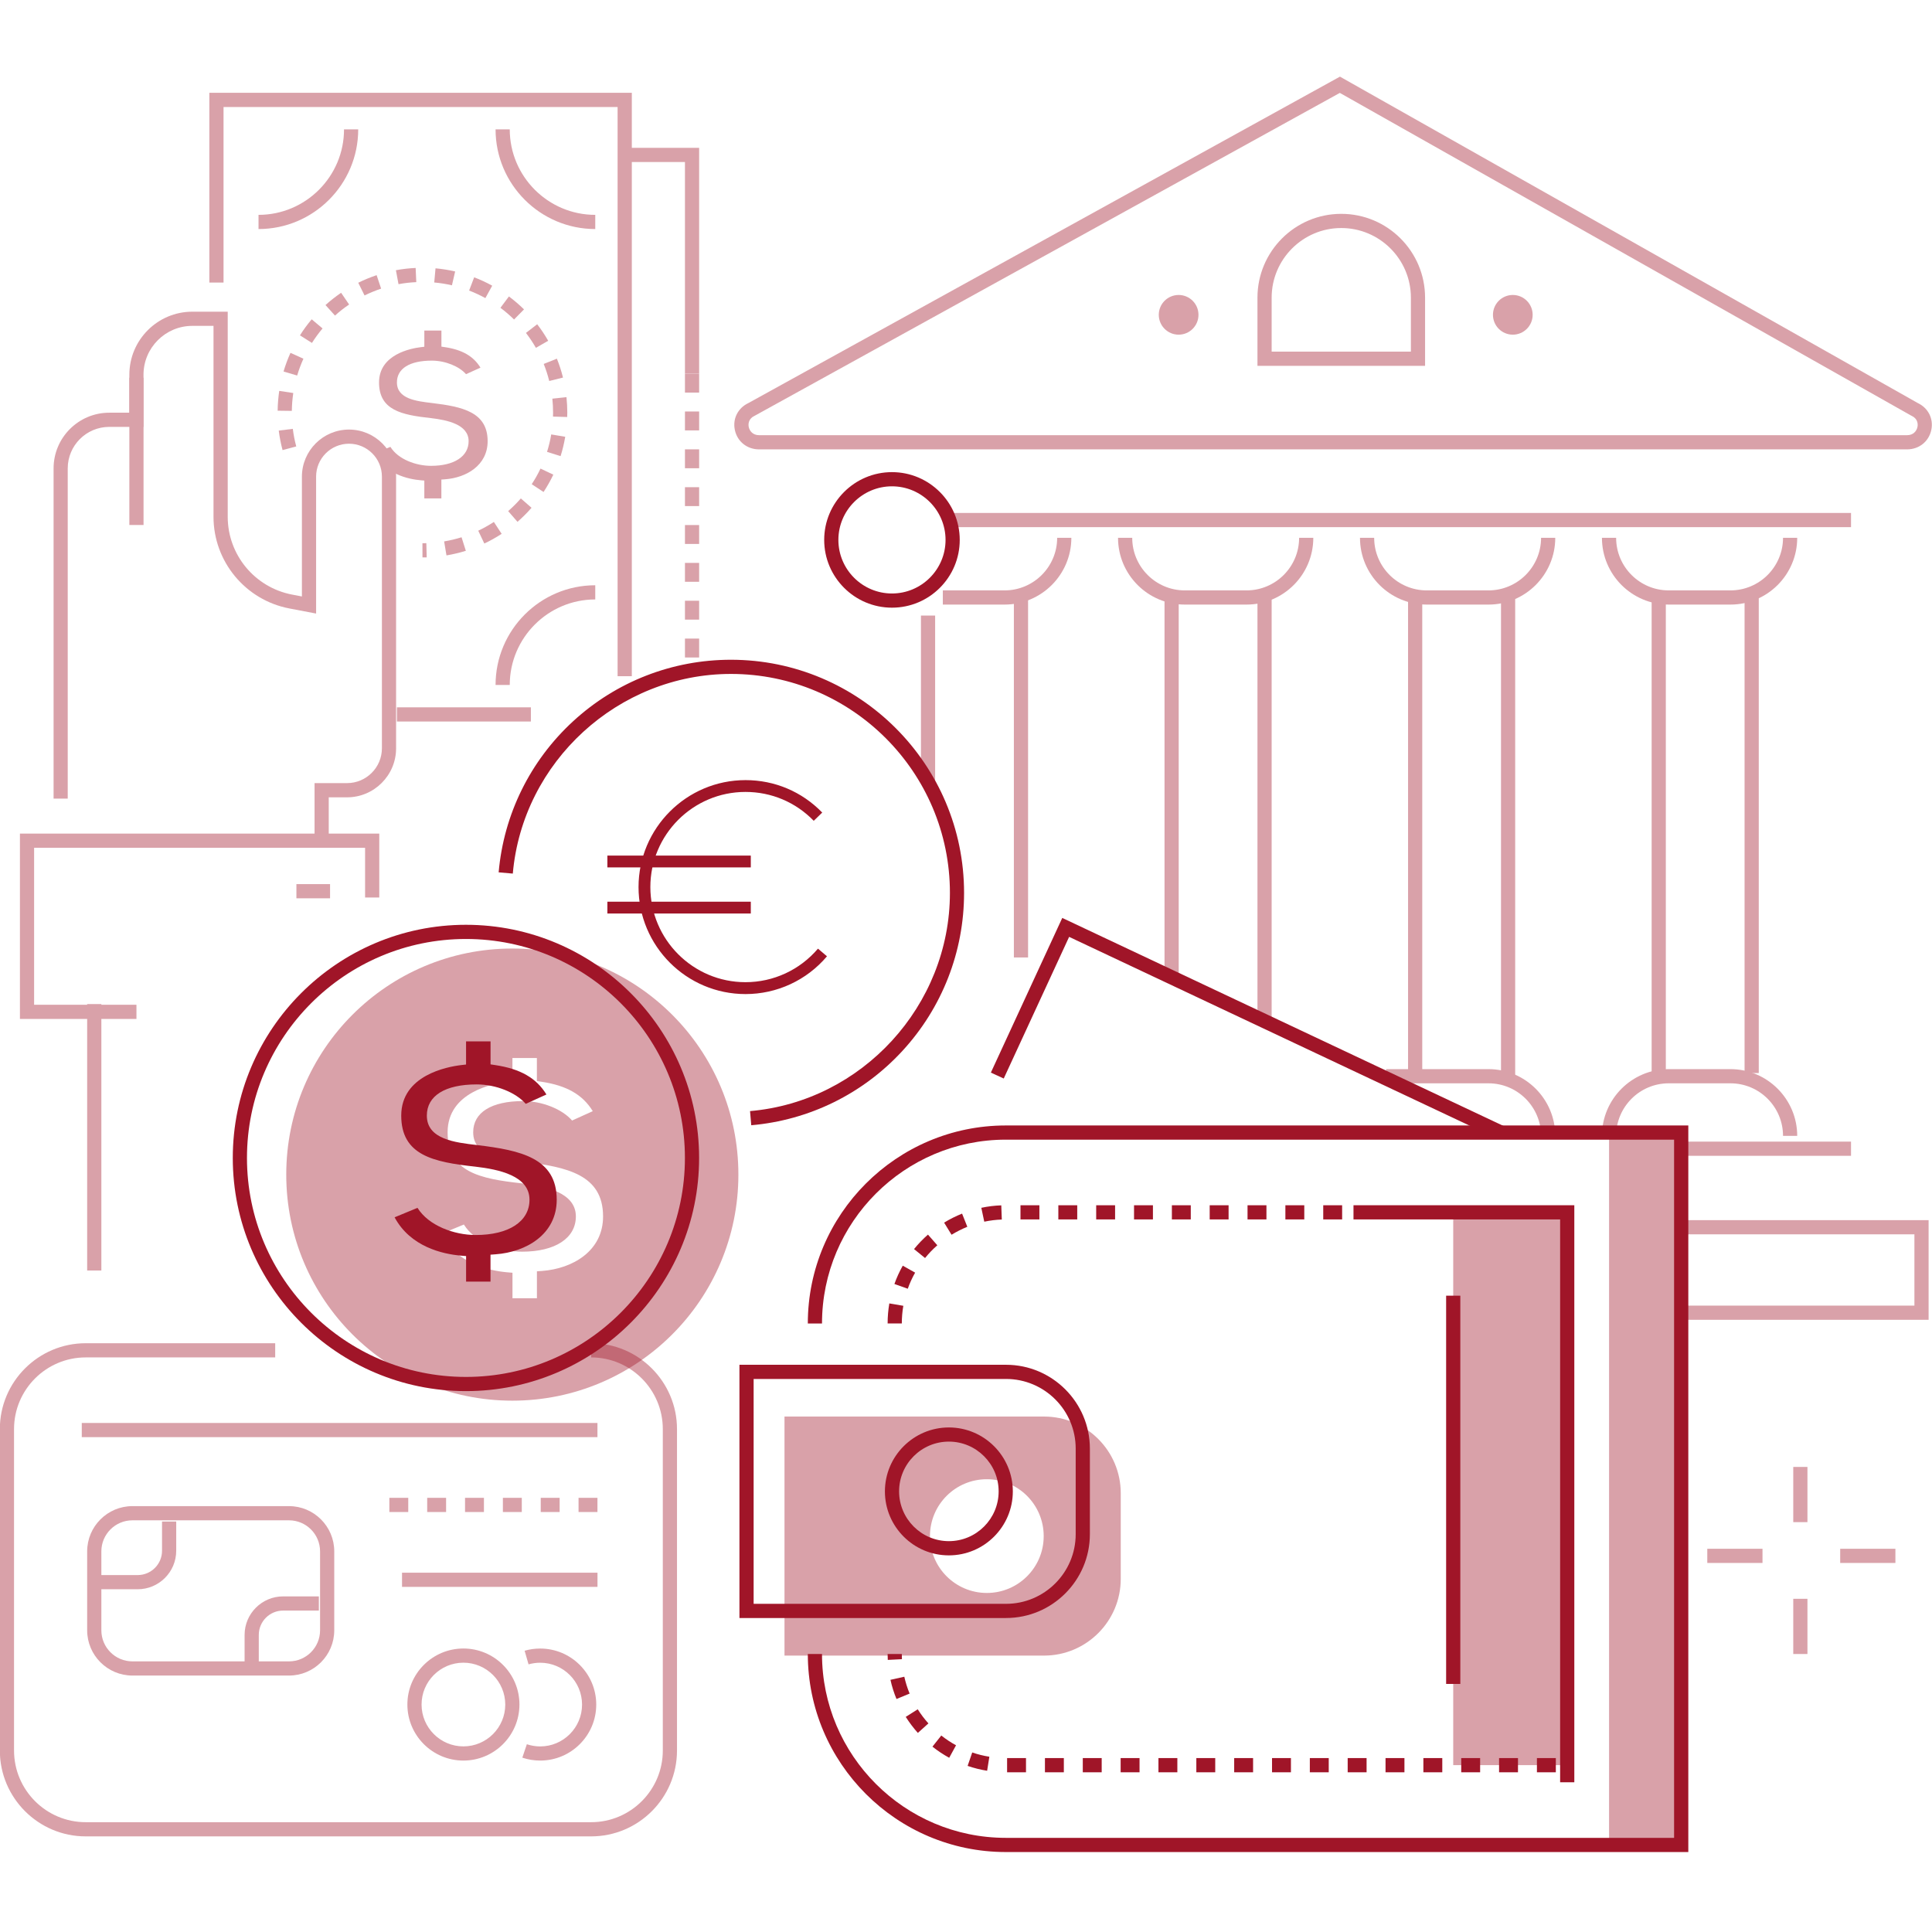 <?xml version="1.0" encoding="utf-8"?>
<!-- Generator: Adobe Illustrator 25.4.1, SVG Export Plug-In . SVG Version: 6.00 Build 0)  -->
<svg version="1.1" id="Layer_1" xmlns="http://www.w3.org/2000/svg" xmlns:xlink="http://www.w3.org/1999/xlink" x="0px" y="0px"
	 viewBox="0 0 512 512" style="enable-background:new 0 0 512 512;" xml:space="preserve">
<style type="text/css">
	.st0{display:none;}
	.st1{display:inline;opacity:0.4;}
	.st2{fill:#9D1927;}
	.st3{display:inline;}
	.st4{fill:#FFFFFF;}
	.st5{fill:#A01629;}
	.st6{fill:#A01528;}
	.st7{display:inline;opacity:0.4;fill:#A01528;}
	.st8{opacity:0.4;}
</style>
<g class="st0">
	<g class="st1">
		<g>
			<path class="st2" d="M430.46,473.5c0,0-187.15-0.13-187.15-0.13c-1.29,0-2.33-1.04-2.33-2.33v-11.53h4.66v9.2l184.24,0.13
				l28.6-14.82l-28.29-13.07l-123.91-0.1l0-4.66l123.98,0.1c0.45-0.07,0.91-0.02,1.31,0.17l33.18,15.32
				c0.81,0.37,1.33,1.17,1.35,2.06c0.02,0.89-0.47,1.71-1.26,2.12l-33.22,17.21C431.29,473.37,430.85,473.5,430.46,473.5z"/>
		</g>
		<g>
			
				<rect x="300.03" y="451.73" transform="matrix(2.279994e-03 -1 1 2.279994e-03 -138.425 769.386)" class="st2" width="32.65" height="4.66"/>
		</g>
		<g>
			<rect x="427.58" y="448.62" class="st2" width="4.66" height="21.77"/>
		</g>
		<g>
			<rect x="463.34" y="451.73" class="st2" width="13.99" height="4.66"/>
		</g>
		<g>
			<path class="st2" d="M343.61,489.05h-63.73c-6.87,0-12.46-5.59-12.46-12.46v-6.2h4.66v6.2c0,4.3,3.5,7.8,7.8,7.8h63.73V489.05z"
				/>
		</g>
	</g>
	<g class="st1">
		<path class="st2" d="M450.9,49.17c-6.96,0-12.62-5.66-12.62-12.62c0-6.96,5.66-12.62,12.62-12.62c6.96,0,12.62,5.66,12.62,12.62
			C463.52,43.51,457.86,49.17,450.9,49.17z M450.9,28.96c-4.19,0-7.59,3.41-7.59,7.59c0,4.19,3.41,7.59,7.59,7.59
			s7.59-3.41,7.59-7.59C458.49,32.36,455.09,28.96,450.9,28.96z"/>
	</g>
	<g class="st1">
		<path class="st2" d="M38.44,478.88c-0.53,0-1.05-0.18-1.48-0.53L9.45,455.8l2.96-3.61l23.39,19.16l-1.76-29.29
			c-0.05-0.75,0.28-1.48,0.86-1.95c0.59-0.47,1.37-0.63,2.09-0.43l16.19,4.52l4.7-13.94l4.42,1.49l-5.4,16.03
			c-0.4,1.17-1.64,1.83-2.84,1.5l-15.17-4.23l1.88,31.35c0.06,0.93-0.44,1.8-1.27,2.22C39.17,478.79,38.8,478.88,38.44,478.88z"/>
	</g>
	<g class="st1">
		<path class="st2" d="M309,94.92c0.94,25.5,22.38,45.41,47.88,44.47c25.5-0.94,45.41-22.38,44.47-47.88
			c-0.94-25.5-22.38-45.41-47.88-44.47C327.96,47.98,308.05,69.42,309,94.92z"/>
		<path class="st2" d="M383.53,385.94c-1.12-4.82-4.16-9.41-9.22-10.27c0.76,4.7-3.84,11.65-8.87,12.66
			c-35.37,8.03-69.97,25.09-102.91,50.59c-4.85,2.28-10.29,3.47-15.73,3.47h-67.01c-12.6-1.04-23.54,3.21-31.82,7.1
			c-0.48,0.22-0.94,0.48-1.39,0.73c0.73,1.13,1.42,2.28,2.08,3.44c2.09,3.38,4.33,6.69,6.58,9.99l1.07-0.48
			c6.92-3.21,14.79-6.12,22.53-5.24h67.96c9.17,0,18.22-2.18,26.08-6.27c51.75-40.53,94.06-50.15,100.39-51.71
			C379.43,397.69,384.66,390.45,383.53,385.94z"/>
		<path class="st2" d="M264.52,374.29c-0.57,2.64-1.81,5.08-3.58,7.05c-2.12,2.38-4.92,4.09-8.14,4.82
			c-0.21,0.1-0.47,0.16-0.73,0.16c-0.26,0.1-0.52,0.1-0.78,0.1h-35.35c-0.67,0-1.35,0.05-1.97,0.16c-10.12,0-13.58,9.01-13.58,13.47
			c0,4.82,3.98,7.11,6.83,7.11c2.9,0,6.32-2.38,6.27-5.23l2.45,0.05h38.38c7.39,0,14.2-4.89,15.77-12.12
			C271.48,383.55,268.98,377.79,264.52,374.29z"/>
	</g>
	<g class="st1">
		<g>
			<g>
				<path class="st2" d="M462.56,269.8c-9,0-16.33-7.32-16.33-16.33c0-9,7.32-16.33,16.33-16.33c9,0,16.33,7.32,16.33,16.33
					C478.89,262.47,471.57,269.8,462.56,269.8z M462.56,241.81c-6.43,0-11.66,5.23-11.66,11.66c0,6.43,5.23,11.66,11.66,11.66
					c6.43,0,11.66-5.23,11.66-11.66C474.23,247.04,468.99,241.81,462.56,241.81z"/>
			</g>
			<g>
				<path class="st2" d="M463.27,293.82c-12.87,0-25.04-4.97-34.31-14.25l3.3-3.3c10.3,10.3,24.56,14.73,39.11,12.16
					c17.73-3.13,31.85-17.11,35.14-34.79c3.63-19.52-5.71-38.65-23.24-47.6c-0.78-0.4-1.27-1.2-1.27-2.08c0-0.43,0-71.12,0-81.18
					l-18.66-13.61l-17.87,13.04l9.49,15.39c0.6,0.97,0.41,2.24-0.46,2.99l-9.81,8.49l0,11.38l10.61,6.21
					c0.72,0.42,1.16,1.2,1.15,2.04c-0.01,0.84-0.47,1.61-1.2,2.01l-10.56,5.84v9.26h-4.66v-10.64c0-0.85,0.46-1.63,1.2-2.04
					l8.18-4.52l-8.23-4.82c-0.71-0.42-1.15-1.18-1.15-2.01l0-13.78c0-0.68,0.29-1.32,0.81-1.76l9.12-7.89l-9.58-15.53
					c-0.64-1.04-0.37-2.39,0.61-3.11l20.99-15.31c0.82-0.6,1.93-0.6,2.75,0l20.99,15.31c0.6,0.44,0.96,1.14,0.96,1.88
					c0,61.05,0,76.86,0,80.97c18.56,10.15,28.36,30.84,24.43,51.93c-3.64,19.58-19.28,35.07-38.91,38.53
					C469.19,293.56,466.21,293.82,463.27,293.82z"/>
			</g>
			<g>
				<path class="st2" d="M429.88,217.26l-3.6-2.96c4.27-5.19,9.47-9.37,15.45-12.42l2.12,4.15
					C438.45,208.79,433.75,212.57,429.88,217.26z"/>
			</g>
		</g>
	</g>
	<g class="st1">
		<g>
			<g>
				<path class="st2" d="M68.42,138.88c-27.87-9.08-46.59-34.9-46.59-64.23c0-1.29,1.04-2.33,2.33-2.33h62.88V9.44
					c0-1.29,1.04-2.33,2.33-2.33c31.6,0,58.65,21.47,65.79,52.2l-4.54,1.06c-6.47-27.85-30.51-47.52-58.92-48.55v62.84
					c0,1.29-1.04,2.33-2.33,2.33H26.53c0.96,26.34,18.13,49.25,43.33,57.46L68.42,138.88z"/>
			</g>
			<path class="st2" d="M23.03,59.88h45.34V14.53C46.21,20.26,28.76,37.71,23.03,59.88z"/>
		</g>
	</g>
	<g class="st1">
		<path class="st2" d="M41.94,369.32H8.09c-4.49,0-8.14-3.65-8.14-8.14v-150.7c0-2.15,0.87-4.24,2.4-5.76l29.19-28.98
			c1.53-1.52,3.56-2.36,5.72-2.36h60.66v4.66H37.26c-0.92,0-1.78,0.36-2.43,1L5.64,208.03c-0.65,0.64-1.02,1.53-1.02,2.45v150.7
			c0,1.91,1.56,3.47,3.47,3.47h33.85V369.32z"/>
	</g>
	<g class="st1">
		<path class="st2" d="M23.01,212.26H3.07v-4.66h19.94c5.3,0,9.6-4.31,9.6-9.6v-19.94h4.66V198
			C37.28,205.86,30.87,212.26,23.01,212.26z"/>
	</g>
	<g class="st1">
		<rect x="21.73" y="272.91" class="st2" width="76.19" height="4.66"/>
	</g>
	<g class="st3">
		<g>
			
				<rect x="353.02" y="118.84" transform="matrix(0.018 -1 1 0.018 228.437 474.986)" class="st4" width="6.12" height="4.66"/>
		</g>
		<g>
			
				<rect x="353.17" y="66.62" transform="matrix(0.018 -1 1 0.018 280.783 423.939)" class="st4" width="6.31" height="4.66"/>
		</g>
		<g>
			<path class="st4" d="M356.02,118.39c-7.85,0-13.02-5.29-14.44-6.95l3.54-3.04c0.79,0.93,5.02,5.54,11.35,5.32
				c2.84-0.1,8.62-1.37,10.16-5.47c0.92-2.45,0.26-5.83-1.6-8.21c-2.21-2.83-5.46-3.38-9.23-4.01c-4.03-0.67-8.6-1.44-11.47-5.66
				c-2.35-3.46-2.79-8.27-1.09-11.99c2.57-5.62,9.35-7.62,14.57-7.08c6.24,0.63,10.02,4.87,11.36,6.66l-3.74,2.79
				c-0.76-1.01-3.58-4.35-8.1-4.81c-3.64-0.37-8.33,1.04-9.85,4.38c-1.03,2.25-0.74,5.3,0.7,7.42c1.74,2.57,4.82,3.08,8.38,3.68
				c4.13,0.69,8.81,1.47,12.14,5.74c2.89,3.71,3.79,8.7,2.29,12.71c-2.24,5.98-9.13,8.31-14.36,8.49
				C356.43,118.39,356.23,118.39,356.02,118.39z"/>
		</g>
	</g>
	<g class="st3">
		<g>
			<path class="st2" d="M52.83,246.47h-6.22v-4.66h6.22V246.47z M40.39,246.47h-6.22v-4.66h6.22V246.47z M27.95,246.47h-6.22v-4.66
				h6.22V246.47z"/>
		</g>
		<g>
			<path class="st2" d="M466.74,422.68l-12.68-28.22l33.53,4.23L466.74,422.68z M461.72,400.13l6.28,13.98l10.33-11.89
				L461.72,400.13z"/>
		</g>
		<g>
			<path class="st2" d="M423.98,102.38l-4.64-0.52c0.22-1.97,0.35-3.99,0.39-5.99l4.66,0.09
				C424.36,98.1,424.22,100.26,423.98,102.38z M419.57,89.87c-0.15-2-0.39-4-0.71-5.96l4.6-0.77c0.35,2.1,0.61,4.25,0.76,6.38
				L419.57,89.87z M417.6,78.04c-0.51-1.93-1.12-3.86-1.8-5.72l4.38-1.61c0.73,2,1.38,4.07,1.93,6.14L417.6,78.04z M413.47,66.8
				c-0.86-1.79-1.81-3.57-2.84-5.28l4-2.4c1.1,1.84,2.12,3.75,3.04,5.67L413.47,66.8z M407.31,56.52c-1.18-1.61-2.45-3.17-3.77-4.66
				l3.49-3.1c1.42,1.6,2.78,3.28,4.05,5L407.31,56.52z M399.34,47.57c-1.45-1.35-2.99-2.66-4.58-3.88l2.85-3.7
				c1.7,1.31,3.35,2.71,4.91,4.16L399.34,47.57z M316.59,43.52l-2.83-3.71c1.7-1.3,3.48-2.53,5.29-3.66l2.47,3.95
				C319.84,41.16,318.18,42.31,316.59,43.52z M389.85,40.26c-1.68-1.06-3.44-2.06-5.22-2.96l2.11-4.16c1.91,0.97,3.79,2.03,5.6,3.17
				L389.85,40.26z M326.75,37.17L324.66,33c1.91-0.96,3.89-1.84,5.89-2.61l1.69,4.35C330.37,35.46,328.53,36.28,326.75,37.17z
				 M379.15,34.85c-1.85-0.73-3.77-1.38-5.68-1.93l1.29-4.48c2.05,0.59,4.1,1.29,6.09,2.07L379.15,34.85z M337.92,32.84l-1.27-4.49
				c2.05-0.58,4.16-1.07,6.27-1.46l0.84,4.59C341.8,31.84,339.83,32.3,337.92,32.84z M367.64,31.54c-1.96-0.37-3.96-0.65-5.94-0.84
				l0.44-4.64c2.13,0.2,4.27,0.5,6.37,0.9L367.64,31.54z M349.71,30.67l-0.42-4.65c1.22-0.11,2.44-0.19,3.67-0.23
				c0.86-0.03,1.72-0.05,2.57-0.05h0.17v4.66h-0.17c-0.8,0-1.6,0.01-2.41,0.04C351.99,30.5,350.84,30.57,349.71,30.67z"/>
		</g>
		<g>
			<g>
				
					<rect x="297.79" y="270.78" transform="matrix(0.539 -0.842 0.842 0.539 -72.948 412.923)" class="st2" width="86.08" height="4.66"/>
			</g>
			<g>
				<path class="st2" d="M317.89,266.89c-7.94,0-14.4-6.46-14.4-14.4c0-7.94,6.46-14.4,14.4-14.4c7.94,0,14.4,6.46,14.4,14.4
					C332.29,260.43,325.83,266.89,317.89,266.89z M317.89,242.76c-5.37,0-9.74,4.37-9.74,9.74c0,5.37,4.37,9.74,9.74,9.74
					c5.37,0,9.74-4.37,9.74-9.74C327.63,247.12,323.26,242.76,317.89,242.76z"/>
			</g>
			<g>
				<path class="st2" d="M362.14,307.12c-7.94,0-14.4-6.46-14.4-14.4c0-7.94,6.46-14.4,14.4-14.4c7.94,0,14.4,6.46,14.4,14.4
					C376.54,300.66,370.08,307.12,362.14,307.12z M362.14,282.98c-5.37,0-9.74,4.37-9.74,9.74c0,5.37,4.37,9.74,9.74,9.74
					c5.37,0,9.74-4.37,9.74-9.74C371.88,287.35,367.51,282.98,362.14,282.98z"/>
			</g>
		</g>
		<g>
			<path class="st2" d="M123.7,398.59l-3.16-3.43c9.38-8.65,34.22-28.89,62.09-29.92l0.17,4.66
				C156.48,370.88,132.7,390.29,123.7,398.59z"/>
		</g>
		<g>
			<path class="st2" d="M157.74,468.32l-2.18-4.12c6.55-3.47,15.16-7.3,23.77-6.25h67.81c8.69,0,17.22-2.32,24.7-6.72
				c32.11-28.66,65.65-47.48,99.69-55.95c0.71-0.18,1.28-0.32,1.71-0.43c5.1-2.22,8.68-7.29,7.84-11.14
				c-1.1-5.4-3.37-8.9-11.29-9.77c-1.09-0.15-2.3-0.22-3.88-0.22c-29.98,0-79.73,19.72-104.4,31.37l-1.99-4.22
				c25.02-11.82,75.59-31.82,106.39-31.82c1.81,0,3.23,0.08,4.47,0.26c11.34,1.25,14.12,7.84,15.26,13.44
				c1.33,6.1-3.37,13.35-10.72,16.45l-0.28,0.1c-0.47,0.13-1.13,0.3-1.98,0.51c-33.36,8.3-66.29,26.82-97.88,55.05l-0.36,0.27
				c-8.24,4.9-17.67,7.48-27.27,7.48l-68.26-0.02C171.52,461.64,163.72,465.15,157.74,468.32z"/>
		</g>
		<g>
			<path class="st2" d="M435.98,370.87H58.42c-8.23,0-14.92-6.7-14.92-14.92v-14.62H450.9v14.62
				C450.9,364.18,444.21,370.87,435.98,370.87z M48.16,345.99v9.95c0,5.66,4.6,10.26,10.26,10.26h377.56
				c5.66,0,10.26-4.6,10.26-10.26v-9.95H48.16z"/>
		</g>
		<g>
			<polygon class="st2" points="121.88,504.02 119.91,499.79 158.92,481.68 115.76,388.73 81.94,404.9 102.38,450.38 98.12,452.29 
				75.81,402.65 118.01,382.48 165.11,483.95 			"/>
		</g>
		<g>
			<path class="st2" d="M254.3,406.64h-42.87v-4.66h42.87c4.2,0,8.13-1.65,11.08-4.64c2.95-2.99,4.53-6.95,4.47-11.16
				c-0.13-8.44-7.39-15.3-16.19-15.3h-73.32v-4.66h73.32c11.33,0,20.68,8.92,20.86,19.89c0.09,5.46-1.98,10.61-5.81,14.5
				C264.88,404.49,259.76,406.64,254.3,406.64z"/>
		</g>
		<g>
			<polygon class="st2" points="395.52,209.15 286.07,209.15 286.07,204.49 395.32,204.49 408.72,203.36 374.08,168.72 
				286.07,168.72 286.07,164.06 376.01,164.06 419.13,207.17 			"/>
		</g>
		<g>
			<rect x="398.03" y="204.49" class="st2" width="4.66" height="136.84"/>
		</g>
		<g>
			<rect x="416.69" y="238.7" class="st2" width="4.66" height="55.98"/>
		</g>
		<g>
			<polygon class="st2" points="285.88,342.88 281.22,342.88 281.41,140.73 113.47,140.73 113.47,342.88 108.8,342.88 108.8,136.07 
				286.07,136.07 			"/>
		</g>
		<g>
			<polygon class="st2" points="86.95,140.81 83.91,137.27 195.55,41.58 307,137.11 303.97,140.65 195.55,47.73 			"/>
		</g>
		<g>
			<path class="st2" d="M189.66,257.36h-29.54v-29.54h29.54V257.36z M164.78,252.69H185v-20.21h-20.21V252.69z"/>
		</g>
		<g>
			<path class="st2" d="M237.87,257.36h-29.54v-29.54h29.54V257.36z M212.99,252.69h20.21v-20.21h-20.21V252.69z"/>
		</g>
		<g>
			<path class="st2" d="M189.66,209.15h-29.54v-29.54h29.54V209.15z M164.78,204.49H185v-20.21h-20.21V204.49z"/>
		</g>
		<g>
			<path class="st2" d="M237.87,209.15h-29.54v-29.54h29.54V209.15z M212.99,204.49h20.21v-20.21h-20.21V204.49z"/>
		</g>
		<g>
			<polygon class="st2" points="237.87,342.88 233.2,342.88 233.2,285.35 166.34,285.35 166.34,342.88 161.67,342.88 161.67,280.68 
				237.87,280.68 			"/>
		</g>
		<g>
			<rect x="197.44" y="291.57" class="st2" width="4.66" height="51.31"/>
		</g>
		<g>
			<polygon class="st2" points="282.96,117.41 278.3,117.41 278.3,44.33 250.31,44.33 250.31,75.43 245.64,75.43 245.64,39.66 
				282.96,39.66 			"/>
		</g>
		<g>
			<rect x="416.69" y="308.67" class="st2" width="4.66" height="13.99"/>
		</g>
		<g>
			<rect x="21.73" y="223.15" class="st2" width="31.1" height="4.66"/>
		</g>
	</g>
	<g class="st1">
		<rect x="21.73" y="291.57" class="st2" width="76.19" height="4.66"/>
	</g>
	<g class="st1">
		<rect x="21.73" y="310.23" class="st2" width="76.19" height="4.66"/>
	</g>
	<g class="st1">
		<path class="st2" d="M97.15,254.7c-14.98,0-27.16-12.19-27.16-27.17s12.19-27.16,27.16-27.16v4.66c-12.41,0-22.5,10.09-22.5,22.5
			s10.09,22.5,22.5,22.5V254.7z"/>
	</g>
	<g class="st1">
		<path class="st2" d="M97.15,242.51c-8.17,0-14.82-6.65-14.82-14.82c0-8.17,6.65-14.82,14.82-14.82v4.66
			c-5.6,0-10.15,4.55-10.15,10.15s4.55,10.15,10.15,10.15V242.51z"/>
	</g>
</g>
<g class="st0">
	<g class="st1">
		<g>
			<g>
				<g>
					<g>
						<path class="st5" d="M33.74,335.17H12.03l-4.91,13.35h-7.16L20,296.68h6.02l19.73,51.84h-7.16L33.74,335.17z M14.2,329.29
							h17.45l-8.55-23.61h-0.21L14.2,329.29z"/>
					</g>
				</g>
				<g>
					<path class="st5" d="M148.48,168.69l-1.37-1.44c-1.99-2.1-48.84-51.67-48.84-78.8c0-27.69,22.52-50.21,50.21-50.21
						c27.69,0,50.21,22.52,50.21,50.21c0,27.13-46.85,76.7-48.84,78.8L148.48,168.69z M148.48,42.03
						c-25.6,0-46.43,20.83-46.43,46.43c0,23.15,38.6,66.23,46.43,74.72c7.83-8.49,46.43-51.57,46.43-74.72
						C194.91,62.85,174.08,42.03,148.48,42.03z"/>
				</g>
				<g>
					<path class="st5" d="M148.5,111.78c-0.95,0-1.9-0.06-2.87-0.17c-12.85-1.57-22.03-13.31-20.46-26.16
						c1.57-12.85,13.31-22.01,26.16-20.46c12.85,1.57,22.03,13.31,20.46,26.16C170.33,103.04,160.18,111.78,148.5,111.78z
						 M148.47,68.6c-9.8,0-18.32,7.34-19.54,17.31c-1.32,10.78,6.38,20.63,17.16,21.95c10.79,1.32,20.63-6.38,21.95-17.16
						c1.32-10.78-6.38-20.63-17.16-21.95C150.07,68.65,149.26,68.6,148.47,68.6z"/>
				</g>
				<g>
					<path class="st5" d="M55.33,318.47c-6.33,0-11.48-5.15-11.48-11.48c0-6.33,5.15-11.48,11.48-11.48
						c6.33,0,11.48,5.15,11.48,11.48C66.81,313.32,61.66,318.47,55.33,318.47z M55.33,299.29c-4.25,0-7.7,3.45-7.7,7.7
						c0,4.24,3.45,7.7,7.7,7.7s7.7-3.45,7.7-7.7C63.03,302.74,59.58,299.29,55.33,299.29z"/>
				</g>
				<g>
					<path class="st5" d="M22.33,283.92c0-1.06,0.07-2.13,0.2-3.17l3.75,0.48c-0.11,0.89-0.17,1.79-0.17,2.69H22.33z M27.37,276.74
						l-3.55-1.29c0.62-1.71,1.43-3.35,2.41-4.88l3.19,2.04C28.58,273.9,27.89,275.3,27.37,276.74z M32.31,269.01l-2.67-2.68
						c1.29-1.28,2.72-2.43,4.25-3.4l2.02,3.2C34.61,266.95,33.4,267.92,32.31,269.01z M40.06,264.11l-1.27-3.56
						c1.71-0.61,3.49-1.04,5.3-1.26l0.46,3.75C43.02,263.23,41.51,263.59,40.06,264.11z M93.33,262.89h-3.65v-3.78h3.65
						c0.44,0,0.88-0.01,1.32-0.03l0.15,3.78C94.31,262.88,93.82,262.89,93.33,262.89z M84.64,262.89H79.6v-3.78h5.04V262.89z
						 M74.56,262.89h-5.04v-3.78h5.04V262.89z M64.48,262.89h-5.04v-3.78h5.04V262.89z M54.4,262.89h-5.04v-3.78h5.04V262.89z
						 M100.08,262.26l-0.7-3.72c1.55-0.29,3.1-0.7,4.6-1.22l1.24,3.57C103.54,261.47,101.81,261.93,100.08,262.26z M110.09,258.79
						l-1.75-3.35c1.4-0.73,2.76-1.58,4.04-2.5l2.22,3.06C113.18,257.03,111.66,257.97,110.09,258.79z M118.67,252.57l-2.64-2.71
						c1.13-1.11,2.2-2.31,3.16-3.56l3.01,2.29C121.12,250,119.93,251.34,118.67,252.57z M125.09,244.15l-3.31-1.83
						c0.77-1.39,1.44-2.84,1.99-4.32l3.54,1.32C126.7,240.98,125.95,242.6,125.09,244.15z M128.81,234.21l-3.7-0.79
						c0.33-1.55,0.55-3.13,0.65-4.71l3.77,0.24C129.42,230.72,129.17,232.49,128.81,234.21z M125.72,223.95
						c-0.13-1.58-0.37-3.16-0.73-4.7l3.68-0.85c0.4,1.72,0.67,3.48,0.82,5.25L125.72,223.95z M123.57,214.71
						c-0.58-1.47-1.27-2.91-2.06-4.28l3.28-1.89c0.88,1.53,1.66,3.14,2.3,4.78L123.57,214.71z M118.84,206.49
						c-0.98-1.24-2.06-2.42-3.21-3.51l2.59-2.75c1.29,1.21,2.49,2.53,3.59,3.92L118.84,206.49z M111.93,199.97
						c-1.3-0.91-2.67-1.73-4.09-2.44l1.69-3.38c1.58,0.79,3.12,1.71,4.57,2.72L111.93,199.97z M103.44,195.72
						c-1.5-0.49-3.06-0.88-4.62-1.14l0.64-3.73c1.74,0.3,3.48,0.73,5.16,1.28L103.44,195.72z M94.09,194.13
						c-0.25-0.01-0.5-0.01-0.76-0.01h-4.24v-3.78h4.24c0.28,0,0.56,0,0.84,0.01L94.09,194.13z M84.05,194.12h-5.04v-3.78h5.04
						V194.12z M73.97,194.12h-5.04v-3.78h5.04V194.12z M63.88,194.12h-5.04v-3.78h5.04V194.12z M53.8,194.12h-5.04v-3.78h5.04
						V194.12z M43.63,194.09c-1.8-0.08-3.59-0.33-5.33-0.74l0.86-3.68c1.51,0.35,3.08,0.57,4.64,0.65L43.63,194.09z M33.2,191.65
						c-1.64-0.72-3.22-1.6-4.7-2.61l2.13-3.12c1.29,0.88,2.67,1.65,4.09,2.27L33.2,191.65z M24.35,185.61
						c-1.27-1.27-2.44-2.65-3.45-4.12l3.11-2.15c0.89,1.28,1.9,2.49,3.01,3.59L24.35,185.61z M18.25,176.8
						c-0.73-1.64-1.32-3.35-1.74-5.09l3.68-0.89c0.37,1.52,0.87,3.01,1.51,4.43L18.25,176.8z M15.74,166.38
						c-0.03-0.52-0.04-1.04-0.04-1.56c0-1.27,0.08-2.55,0.25-3.81l3.75,0.49c-0.14,1.09-0.21,2.21-0.21,3.32
						c0,0.46,0.01,0.91,0.04,1.36L15.74,166.38z M20.72,156.93l-3.6-1.17c0.55-1.7,1.27-3.37,2.13-4.94l3.32,1.81
						C21.83,154,21.2,155.44,20.72,156.93z M25.18,148.73l-2.93-2.38c1.13-1.39,2.39-2.68,3.76-3.85l2.45,2.88
						C27.27,146.4,26.17,147.52,25.18,148.73z M32.29,142.68l-1.89-3.28c1.55-0.89,3.2-1.65,4.89-2.24l1.25,3.57
						C35.08,141.24,33.64,141.9,32.29,142.68z M41.09,139.59l-0.57-3.74c1.48-0.23,2.98-0.34,4.48-0.34h0.83v3.78H45
						C43.69,139.29,42.38,139.39,41.09,139.59z M106.32,139.29h-5.04v-3.78h5.04V139.29z M96.24,139.29H91.2v-3.78h5.04V139.29z
						 M86.16,139.29h-5.04v-3.78h5.04V139.29z M76.08,139.29h-5.04v-3.78h5.04V139.29z M65.99,139.29h-5.04v-3.78h5.04V139.29z
						 M55.91,139.29h-5.04v-3.78h5.04V139.29z"/>
				</g>
			</g>
			<g>
				<g>
					<polygon class="st5" points="150.02,229.83 146.95,227.63 238.64,99.76 258.73,128.73 273.68,115.79 325.33,198.92 
						322.12,200.91 272.81,121.55 258.02,134.34 238.59,106.32 					"/>
				</g>
				<g>
					<polygon class="st5" points="503.96,312.99 419.04,170.11 337.93,275.86 334.93,273.56 419.44,163.38 507.21,311.06 					"/>
				</g>
				<g>
					<polygon class="st5" points="182.41,272.12 180.69,268.75 363.95,175.54 394.33,199.25 392,202.23 363.52,180 					"/>
				</g>
				<g>
					<polygon class="st5" points="389.3,261.31 386.61,258.65 415.59,229.47 428.85,246 438.35,237.06 487.56,250.74 486.55,254.38 
						439.39,241.28 428.46,251.56 415.29,235.14 					"/>
				</g>
				<g>
					<polygon class="st5" points="175.66,184.54 173.74,181.28 235.67,144.78 257.52,159.09 291,138.16 293.01,141.37 
						257.47,163.58 235.57,149.23 					"/>
				</g>
				<g>
					<path class="st5" d="M373.12,118.19c-13.94-4.75-23.27-17.84-23.21-32.58c0.08-18.84,15.43-34.12,34.26-34.12
						c0.05,0,0.1,0,0.14,0c9.15,0.04,17.74,3.64,24.18,10.13c6.44,6.5,9.97,15.11,9.93,24.27c-0.01,3.36-0.51,6.67-1.48,9.85
						l-3.62-1.1c0.86-2.83,1.3-5.78,1.32-8.76c0.03-8.14-3.1-15.81-8.84-21.59c-5.73-5.78-13.37-8.98-21.51-9.02
						c-0.04,0-0.09,0-0.13,0c-16.75,0-30.41,13.59-30.48,30.35c-0.05,13.11,8.24,24.76,20.65,28.99L373.12,118.19z"/>
				</g>
				<g>
					<path class="st5" d="M468.07,141.51h-64.12v-3.78h64.12c5.05,0,9.15-4.1,9.15-9.15s-4.11-9.15-9.15-9.15h-25.4v-1.89
						c0-10.74-8.74-19.48-19.48-19.48h-13.54c-7.06,0-13.59,3.2-17.92,8.78l-2.99-2.32c5.06-6.51,12.68-10.24,20.91-10.24h13.54
						c12.19,0,22.22,9.43,23.19,21.37h21.69c7.13,0,12.93,5.8,12.93,12.93S475.2,141.51,468.07,141.51z"/>
				</g>
				<g>
					<path class="st5" d="M413.93,141.51h-42.74c-7.33,0-13.29-5.96-13.29-13.29s5.96-13.29,13.29-13.29h42.74v3.78h-42.74
						c-5.24,0-9.51,4.26-9.51,9.51c0,5.24,4.27,9.51,9.51,9.51h42.74V141.51z"/>
				</g>
				<g>
					<rect x="377.15" y="9.66" class="st5" width="3.78" height="19.47"/>
				</g>
				<g>
					
						<rect x="338.49" y="22.22" transform="matrix(0.809 -0.588 0.588 0.809 46.218 206.17)" class="st5" width="3.78" height="19.47"/>
				</g>
				<g>
					
						<rect x="314.59" y="55.11" transform="matrix(0.309 -0.951 0.951 0.309 157.009 345.804)" class="st5" width="3.78" height="19.47"/>
				</g>
				<g>
					
						<rect x="306.75" y="103.61" transform="matrix(0.951 -0.309 0.309 0.951 -17.112 102.967)" class="st5" width="19.47" height="3.78"/>
				</g>
				<g>
					
						<rect x="431.86" y="62.96" transform="matrix(0.951 -0.309 0.309 0.951 1.576 139.651)" class="st5" width="19.47" height="3.78"/>
				</g>
				<g>
					
						<rect x="407.97" y="30.07" transform="matrix(0.588 -0.809 0.809 0.588 146.316 351.096)" class="st5" width="19.47" height="3.78"/>
				</g>
				<g>
					<polygon class="st5" points="340.03,219.36 260.61,219.36 260.61,215.58 338.78,215.58 367.24,194.42 374.19,195.51 
						373.61,199.24 368.22,198.4 					"/>
				</g>
			</g>
			<g>
				<g>
					<g>
						<g>
							<path class="st5" d="M465.85,447.73h-33v-13.56c0-17.01-7.51-32.82-20.1-42.28l2.27-3.02
								c13.53,10.18,21.61,27.12,21.61,45.31v9.78h25.44v-9.78c0-30.11,21.95-54.6,48.93-54.6h0.95v3.78h-0.95
								c-24.9,0-45.15,22.8-45.15,50.82V447.73z"/>
						</g>
					</g>
				</g>
				<g>
					<g>
						<polygon class="st5" points="467.67,476.84 431.04,476.84 432.92,457.74 436.68,458.1 435.21,473.06 463.5,473.06 
							462.03,458.1 465.79,457.74 						"/>
					</g>
					<g>
						<rect x="426.99" y="443.95" class="st5" width="44.74" height="3.78"/>
					</g>
				</g>
				<g>
					<rect x="307.09" y="340.18" class="st5" width="204.87" height="3.78"/>
				</g>
				<g>
					<rect x="294.13" y="317.44" class="st5" width="217.83" height="3.78"/>
				</g>
				<g>
					<g>
						<rect x="329.76" y="319.33" class="st5" width="3.78" height="22.74"/>
					</g>
					<g>
						<rect x="366.45" y="319.33" class="st5" width="3.78" height="22.74"/>
					</g>
					<g>
						<rect x="403.14" y="319.33" class="st5" width="3.78" height="22.74"/>
					</g>
					<g>
						<rect x="439.83" y="319.33" class="st5" width="3.78" height="22.74"/>
					</g>
					<g>
						<rect x="476.53" y="319.33" class="st5" width="3.78" height="22.74"/>
					</g>
				</g>
			</g>
			<g>
				<g>
					<rect x="250.54" y="28.23" class="st5" width="3.78" height="16.07"/>
				</g>
				<g>
					<rect x="264.04" y="52.22" class="st5" width="16.06" height="3.78"/>
				</g>
				<g>
					<rect x="250.54" y="66.61" class="st5" width="3.78" height="16.06"/>
				</g>
				<g>
					<rect x="225.36" y="52.22" class="st5" width="16.07" height="3.78"/>
				</g>
			</g>
		</g>
		<g>
			<path class="st5" d="M350.89,360.58c-30.27,0-57.49,20.42-66.85,48.42l69.06,5.65h-1.35c7.39,0,13.38,5.99,13.38,13.38
				c0,7.39-5.99,13.38-13.38,13.38h1.35l-70.78,5.79c7.31,31.11,35.23,54.28,68.57,54.28c38.9,0,70.44-31.54,70.44-70.44
				C421.33,392.12,389.79,360.58,350.89,360.58z"/>
		</g>
		<g>
			<path class="st5" d="M107,358.9c-39.37,0-71.28,31.91-71.28,71.28c0,39.37,31.91,71.28,71.28,71.28
				c39.37,0,71.28-31.91,71.28-71.28C178.28,390.81,146.37,358.9,107,358.9z M107,443.56c-7.39,0-13.38-5.99-13.38-13.38
				c0-7.39,5.99-13.38,13.38-13.38s13.38,5.99,13.38,13.38C120.38,437.57,114.39,443.56,107,443.56z"/>
		</g>
	</g>
	<g class="st3">
		<g>
			
				<rect x="210.19" y="366.67" transform="matrix(0.948 -0.319 0.319 0.948 -110.337 87.588)" class="st5" width="3.78" height="27.58"/>
		</g>
		<g>
			<path class="st5" d="M343.69,492.13c-34.04,0-63.05-23.15-70.55-56.3l3.69-0.83c7.11,31.41,34.6,53.35,66.86,53.35
				c37.8,0,68.55-30.75,68.55-68.55c0-37.8-30.75-68.55-68.55-68.55c-29.66,0-56.58,19.89-65.47,48.36l-3.61-1.12
				c9.37-30.04,37.78-51.01,69.08-51.01c39.88,0,72.33,32.45,72.33,72.33C416.02,459.69,383.58,492.13,343.69,492.13z"/>
		</g>
		<g>
			<path class="st5" d="M99.15,492.97c-40.35,0-73.17-32.83-73.17-73.17c0-40.35,32.83-73.17,73.17-73.17s73.17,32.83,73.17,73.17
				C172.32,460.15,139.5,492.97,99.15,492.97z M99.15,350.41c-38.26,0-69.39,31.13-69.39,69.39c0,38.26,31.13,69.39,69.39,69.39
				c38.26,0,69.39-31.13,69.39-69.39C168.54,381.54,137.41,350.41,99.15,350.41z"/>
		</g>
		<g>
			<path class="st5" d="M108.7,405.62l-3.39-1.68l67.89-136.92h-53.74c-0.85,0-1.72,0.13-2.6,0.39c-5.72,1.69-7.11,6.74-6.56,10.55
				c0.65,4.5,4.04,9.05,10.13,9.05h14.07v3.78h-14.07c-8.31,0-13.02-6.37-13.87-12.29c-0.83-5.73,1.71-12.5,9.23-14.72
				c1.23-0.36,2.46-0.55,3.67-0.55h56.79c0.65,0,1.26,0.34,1.61,0.89c0.34,0.56,0.38,1.25,0.09,1.84L108.7,405.62z"/>
		</g>
		<g>
			<path class="st5" d="M333.92,403.52l-50.69-89.03H154.6v-3.78h129.73c0.68,0,1.31,0.36,1.64,0.96l51.23,89.98L333.92,403.52z"/>
		</g>
		<g>
			<rect x="249.97" y="414.91" class="st5" width="79.9" height="3.78"/>
		</g>
		<g>
			
				<rect x="174.84" y="315.9" transform="matrix(0.779 -0.627 0.627 0.779 -188.62 191.05)" class="st5" width="3.78" height="94.44"/>
		</g>
		<g>
			
				<rect x="214.86" y="342.26" transform="matrix(0.391 -0.921 0.921 0.391 -152.431 458.027)" class="st5" width="109.76" height="3.78"/>
		</g>
		<g>
			<path class="st5" d="M224.82,441.97c-13.88,0-25.17-11.29-25.17-25.17s11.29-25.17,25.17-25.17c13.88,0,25.17,11.29,25.17,25.17
				S238.7,441.97,224.82,441.97z M224.82,395.42c-11.79,0-21.39,9.59-21.39,21.39s9.59,21.39,21.39,21.39
				c11.79,0,21.39-9.59,21.39-21.39S236.61,395.42,224.82,395.42z"/>
		</g>
		<g>
			<path class="st5" d="M344.56,432.07c-8.42,0-15.27-6.85-15.27-15.27s6.85-15.27,15.27-15.27s15.27,6.85,15.27,15.27
				S352.98,432.07,344.56,432.07z M344.56,405.32c-6.33,0-11.49,5.15-11.49,11.49s5.15,11.49,11.49,11.49s11.49-5.15,11.49-11.49
				S350.89,405.32,344.56,405.32z"/>
		</g>
		<g>
			<path class="st5" d="M99.15,435.07c-8.42,0-15.27-6.85-15.27-15.27s6.85-15.27,15.27-15.27c8.42,0,15.27,6.85,15.27,15.27
				S107.57,435.07,99.15,435.07z M99.15,408.32c-6.33,0-11.49,5.15-11.49,11.49s5.15,11.49,11.49,11.49
				c6.33,0,11.49-5.15,11.49-11.49S105.48,408.32,99.15,408.32z"/>
		</g>
		<g>
			
				<rect x="224.62" y="433.24" transform="matrix(0.997 -0.082 0.082 0.997 -34.525 24.714)" class="st5" width="121.49" height="3.78"/>
		</g>
		<g>
			
				<rect x="283.47" y="337.73" transform="matrix(0.082 -0.997 0.997 0.082 -135.042 650.418)" class="st5" width="3.78" height="121.49"/>
		</g>
		<g>
			<rect x="194.86" y="364.27" class="st5" width="25.02" height="3.78"/>
		</g>
		<g>
			<path class="st5" d="M314.37,295.52h-56.58c-1.04,0-1.89-0.85-1.89-1.89c0-9.26,6.95-17.47,16.91-19.98l41.1-10.35
				c0.15-0.04,0.31-0.06,0.46-0.06c9.92,0,17.99,7.24,17.99,16.14C332.36,288.28,324.29,295.52,314.37,295.52z M259.8,291.74h54.57
				c7.83,0,14.2-5.54,14.2-12.36c0-6.75-6.25-12.25-13.98-12.35l-40.87,10.29C266.16,279.22,260.68,285,259.8,291.74z"/>
		</g>
		<g>
			<rect x="9.89" y="496.98" class="st5" width="406.71" height="3.78"/>
		</g>
		<g>
			<path class="st5" d="M52.43,440.23c-3.5-8.48-4.5-17.76-2.9-26.84l3.72,0.66c-1.48,8.37-0.56,16.93,2.67,24.74L52.43,440.23z"/>
		</g>
		<g>
			<path class="st5" d="M100.56,471.88l-0.11-3.78c1.61-0.05,3.23-0.18,4.82-0.4l0.52,3.75
				C104.06,471.69,102.31,471.83,100.56,471.88z M95.28,471.7c-1.68-0.17-3.43-0.45-5.18-0.84l0.8-3.69
				c1.62,0.35,3.23,0.61,4.77,0.77L95.28,471.7z M110.94,470.46l-0.92-3.67c1.55-0.39,3.1-0.87,4.61-1.43l1.31,3.54
				C114.31,469.51,112.62,470.03,110.94,470.46z M85.05,469.49c-1.64-0.53-3.28-1.15-4.88-1.83l1.49-3.48
				c1.49,0.64,3.03,1.21,4.56,1.71L85.05,469.49z M120.76,466.82l-1.69-3.38c1.44-0.72,2.85-1.53,4.2-2.39l2.05,3.18
				C123.85,465.16,122.32,466.04,120.76,466.82z M75.48,465.38c-1.55-0.85-3.05-1.76-4.46-2.73l2.13-3.12
				c1.31,0.89,2.7,1.74,4.14,2.53L75.48,465.38z M129.55,461.15l-2.38-2.94c1.24-1.01,2.45-2.09,3.59-3.24l2.68,2.67
				C132.21,458.88,130.91,460.06,129.55,461.15z M66.85,459.48c-1.35-1.16-2.63-2.39-3.79-3.66l2.79-2.55
				c1.06,1.15,2.22,2.28,3.46,3.34L66.85,459.48z M136.94,453.73l-2.95-2.36c1-1.25,1.95-2.57,2.81-3.93l3.19,2.03
				C139.05,450.93,138.02,452.37,136.94,453.73z M59.74,451.69c-0.52-0.74-1.01-1.51-1.46-2.28l3.26-1.92
				c0.41,0.69,0.85,1.38,1.31,2.05L59.74,451.69z"/>
		</g>
		<g>
			<path class="st5" d="M139.99,449.46l-3.19-2.03c4.54-7.13,6.94-15.4,6.94-23.89c0-6.26-1.27-12.31-3.78-17.99l3.46-1.53
				c2.72,6.16,4.1,12.73,4.1,19.52C147.51,432.76,144.91,441.72,139.99,449.46z"/>
		</g>
		<g>
			<rect x="426.48" y="496.98" class="st5" width="14.27" height="3.78"/>
		</g>
	</g>
</g>
<g class="st0">
	<g class="st1">
		<path class="st6" d="M63.01,494.57l-14.3-7.66c-1.09-0.58-1.53-1.92-1.01-3.04l6.36-13.56l-29.82-3.19
			c-0.92-0.1-1.69-0.73-1.97-1.61c-0.28-0.88-0.01-1.84,0.69-2.45l25.69-22.44l3.06,3.5l-21.68,18.94l27.77,2.97
			c0.75,0.08,1.41,0.52,1.78,1.17c0.37,0.65,0.4,1.45,0.08,2.13l-6.81,14.52l12.36,6.61L63.01,494.57z"/>
	</g>
	<g class="st1">
		<path class="st6" d="M232.54,490.07c-6.84,0-12.4-5.56-12.4-12.4s5.56-12.4,12.4-12.4s12.4,5.56,12.4,12.4
			S239.38,490.07,232.54,490.07z M232.54,469.92c-4.27,0-7.75,3.48-7.75,7.75c0,4.27,3.48,7.75,7.75,7.75s7.75-3.48,7.75-7.75
			C240.29,473.4,236.82,469.92,232.54,469.92z"/>
	</g>
	<g class="st1">
		<path class="st6" d="M101.3,130.4l-12.64-28.13l33.43,4.21L101.3,130.4z M96.3,107.92l6.26,13.94l10.3-11.85L96.3,107.92z"/>
	</g>
	<path class="st7" d="M238.37,290.12l69.17,135.04c3.51,6.74,12.55,8.13,17.92,2.76l7.46-7.46c2.77-2.77,3.9-6.77,2.98-10.58
		l-44.86-171.55L238.37,290.12z"/>
	<path class="st7" d="M196.23,247.19L61.38,178.74c-6.3-3.28-7.6-11.73-2.58-16.75l6.97-6.97c2.59-2.59,6.33-3.64,9.89-2.79
		l172.39,40.68L196.23,247.19z"/>
	<path class="st7" d="M78.26,419.73l-36.71-21c-4.38-2.5-5.19-8.5-1.62-12.07l5.68-5.68c1.91-1.91,4.67-2.66,7.27-2.01l52.9,13.24
		l13.24,52.91c0.65,2.6-0.1,5.36-2.01,7.27l-5.68,5.68c-3.57,3.57-9.58,2.76-12.07-1.62L78.26,419.73z"/>
	<path class="st7" d="M105.05,381.63c0,0,150.15-157.05,179.31-186.21l16.42-16.42c11.03-11.03,24.82-18.87,39.94-22.71
		c3.01-0.76,5.88,0.22,7.81,2.15c1.93,1.93,2.91,4.8,2.15,7.81c-3.84,15.11-11.68,28.91-22.71,39.94l-16.42,16.42
		c-29.16,29.16-91.66,87.98-123.26,114.46l-77.84,64.59L105.05,381.63z"/>
	<g class="st1">
		
			<rect x="37" y="260.83" transform="matrix(0.707 -0.707 0.707 0.707 -165.733 126.165)" class="st6" width="64.9" height="4.65"/>
	</g>
	<g class="st1">
		
			<rect x="33.26" y="287.21" transform="matrix(0.707 -0.707 0.707 0.707 -181.743 140.276)" class="st6" width="90.42" height="4.65"/>
	</g>
	<g class="st1">
		
			<rect x="188.88" y="419.86" transform="matrix(0.707 -0.707 0.707 0.707 -233.501 280.617)" class="st6" width="66.26" height="4.65"/>
	</g>
	<g class="st1">
		
			<rect x="144.83" y="412.1" transform="matrix(0.707 -0.707 0.707 0.707 -236.206 258.542)" class="st6" width="98.37" height="4.65"/>
	</g>
	<g class="st1">
		<path class="st6" d="M468.91,493.17h-96.09c-13.24,0-24.02-10.77-24.02-24h4.65c0,10.67,8.69,19.35,19.37,19.35h96.09
			c10.7,0,19.41-8.71,19.41-19.41V323.46c0-10.7-8.71-19.41-19.41-19.41h-96.04c-10.7,0-19.41,8.71-19.41,19.41v31.75h-4.65v-31.75
			c0-13.27,10.79-24.06,24.06-24.06h96.04c13.27,0,24.06,10.79,24.06,24.06v145.65C492.97,482.38,482.18,493.17,468.91,493.17z"/>
	</g>
	<g class="st1">
		<path class="st6" d="M446.47,304.05h-52.71v-90.21c0-6.67,5.43-12.1,12.1-12.1h28.5c6.67,0,12.1,5.43,12.1,12.1V304.05z
			 M398.41,299.4h43.41v-85.56c0-4.11-3.34-7.45-7.45-7.45h-28.5c-4.11,0-7.45,3.34-7.45,7.45V299.4z"/>
	</g>
	<g class="st1">
		<rect x="396.86" y="214.14" class="st6" width="41.85" height="4.65"/>
	</g>
	<g class="st1">
		<path class="st6" d="M453.57,469.92h-65.37c-8.9,0-16.15-7.24-16.15-16.15v-60.4c0-6.51,5.3-11.81,11.81-11.81h74.03
			c6.51,0,11.81,5.3,11.81,11.81v60.4C469.72,462.68,462.48,469.92,453.57,469.92z M383.87,386.21c-3.95,0-7.16,3.21-7.16,7.16v60.4
			c0,6.34,5.16,11.5,11.5,11.5h65.37c6.34,0,11.5-5.16,11.5-11.5v-60.4c0-3.95-3.21-7.16-7.16-7.16H383.87z"/>
	</g>
	<g class="st1">
		<path class="st6" d="M469.72,370.71h-4.65v-19.94c0-2.68-2.18-4.86-4.86-4.86h-78.64c-2.68,0-4.86,2.18-4.86,4.86v19.94h-4.65
			v-19.94c0-5.25,4.27-9.51,9.51-9.51h78.64c5.24,0,9.51,4.27,9.51,9.51V370.71z"/>
	</g>
	<g class="st1">
		<g>
			
				<rect x="428.83" y="138.8" transform="matrix(0.88 -0.475 0.475 0.88 -16.766 222.286)" class="st6" width="4.65" height="10.98"/>
		</g>
		<g>
			
				<rect x="462" y="97.36" transform="matrix(0.286 -0.958 0.958 0.286 232.461 518.735)" class="st6" width="4.65" height="12.04"/>
		</g>
		<g>
			
				<rect x="454.13" y="54.61" transform="matrix(0.88 -0.475 0.475 0.88 28.235 225.541)" class="st6" width="12.04" height="4.65"/>
		</g>
		<g>
			
				<rect x="418.39" y="25.55" transform="matrix(0.286 -0.958 0.958 0.286 276.332 426.585)" class="st6" width="12.04" height="4.65"/>
		</g>
		<g>
			
				<rect x="376.26" y="26.57" transform="matrix(0.88 -0.475 0.475 0.88 30.015 183.879)" class="st6" width="4.65" height="12.04"/>
		</g>
		<g>
			
				<rect x="347.2" y="62.31" transform="matrix(0.286 -0.958 0.958 0.286 184.084 383.711)" class="st6" width="4.65" height="12.04"/>
		</g>
		<g>
			<path class="st6" d="M406.93,123.34l-0.13-4.65c8.89-0.26,17.15-3.96,23.26-10.43c6.11-6.47,9.33-14.93,9.07-23.82
				c-0.26-8.89-3.96-17.15-10.43-23.26c-6.47-6.11-14.94-9.33-23.82-9.07c-18.35,0.53-32.85,15.9-32.32,34.25l-4.65,0.13
				c-0.6-20.92,15.92-38.43,36.84-39.03c10.15-0.29,19.77,3.38,27.15,10.34c7.37,6.96,11.59,16.37,11.89,26.5
				c0.29,10.13-3.38,19.77-10.34,27.15C426.47,118.83,417.06,123.05,406.93,123.34z"/>
		</g>
	</g>
	<g class="st1">
		<path class="st6" d="M160.19,141.7c-21.92-31.59-22.89-78.31-2.46-119.02l5.86-11.69l1.69,0.28c0.36,0.06,36.67,5.92,62.27-10.84
			l1.33-0.87l1.29,0.93c23.62,16.94,61.74,10.84,62.12,10.78l1.69-0.28l5.86,11.69c13.78,27.47,18.07,57.66,12.08,85l-4.54-1
			c5.68-25.92,1.42-55.78-11.7-81.92l-4.34-8.65c-7.83,1.05-40.09,4.2-62.59-10.94c-24.02,14.87-54.91,11.95-62.55,10.94l-4.34,8.65
			c-19.67,39.22-18.84,84.08,2.13,114.29L160.19,141.7z"/>
	</g>
	<g class="st1">
		<path class="st6" d="M228.79,161.72l-0.54-0.13c-5.49-1.32-10.91-3.38-16.11-6.12c-16.49-8.69-27.01-22.23-30.77-27.64
			c-16.09-23.18-16.57-57.92-1.23-88.49l0.79-1.58l1.73,0.34c7.96,1.55,28.23,3.68,44.68-9.94l1.51-1.25l1.49,1.28
			c15.87,13.69,36.46,11.49,44.58,9.91l1.73-0.34l0.79,1.58c15.34,30.58,14.86,65.31-1.23,88.49c-3.74,5.39-14.2,18.85-30.59,27.55
			c-5.26,2.79-10.74,4.88-16.3,6.22L228.79,161.72z M183.53,42.97c-13.81,28.69-13.21,60.79,1.66,82.2
			c3.56,5.14,13.54,17.97,29.12,26.18c4.69,2.47,9.56,4.35,14.49,5.58c4.99-1.25,9.92-3.16,14.66-5.67
			c15.49-8.22,25.4-20.98,28.94-26.09c14.86-21.42,15.46-53.51,1.66-82.2c-9.44,1.57-29.16,2.75-45.25-10.04
			C212.25,45.62,192.81,44.5,183.53,42.97z"/>
	</g>
	<g class="st1">
		<rect x="226.34" y="1.77" class="st6" width="4.65" height="27.9"/>
	</g>
	<g class="st3">
		<g>
			<path class="st6" d="M184.86,245.37L50.14,175.19c-4.28-2.23-7.16-6.25-7.9-11.02c-0.73-4.77,0.8-9.47,4.22-12.89l8.41-8.41
				c3.66-3.67,9.07-5.19,14.11-3.98l186.4,44.8l-1.09,4.52l-186.4-44.8c-3.48-0.84-7.21,0.22-9.74,2.74l-8.41,8.41
				c-2.36,2.36-3.42,5.6-2.91,8.89c0.51,3.29,2.49,6.07,5.45,7.61L187,241.25L184.86,245.37z"/>
		</g>
		<g>
			<path class="st6" d="M324.86,444.62c-0.77,0-1.55-0.06-2.34-0.18c-4.77-0.73-8.79-3.61-11.02-7.9l-69.92-133.81l4.12-2.15
				l69.92,133.81c1.54,2.96,4.31,4.94,7.61,5.45c3.29,0.51,6.54-0.55,8.89-2.91l8.41-8.41c2.53-2.53,3.58-6.26,2.74-9.74
				l-44.8-186.4l4.52-1.09l44.8,186.4c1.21,5.04-0.31,10.45-3.98,14.11l-8.41,8.41C332.55,443.08,328.8,444.62,324.86,444.62z"/>
		</g>
		<g>
			<path class="st6" d="M335.7,166.82c-0.68-4.03-2.53-7.66-5.35-10.48c-2.83-2.83-6.45-4.68-10.48-5.35l0.77-4.59
				c4.99,0.84,9.49,3.14,13,6.65c3.51,3.51,5.81,8.01,6.65,13L335.7,166.82z"/>
		</g>
		<g>
			<path class="st6" d="M105.24,464.19c-0.51,0-1.03-0.03-1.55-0.1c-3.54-0.48-6.59-2.52-8.35-5.62l-24.43-42.7l-42.7-24.43
				c-3.1-1.76-5.14-4.81-5.62-8.35c-0.48-3.54,0.7-7.02,3.22-9.54l6.69-6.69c2.8-2.8,6.93-3.94,10.77-2.98l63.69,15.94l15.94,63.69
				c0.96,3.85-0.18,7.97-2.98,10.77l-6.69,6.69C111.08,463.02,108.23,464.19,105.24,464.19z M40.55,368.09
				c-1.76,0-3.48,0.69-4.75,1.96l-6.69,6.69c-1.49,1.49-2.18,3.54-1.9,5.63c0.28,2.09,1.49,3.89,3.32,4.93l43.8,25.06l25.06,43.8
				c1.04,1.83,2.84,3.04,4.93,3.32c2.09,0.28,4.14-0.41,5.63-1.9l6.69-6.69c1.65-1.65,2.33-4.09,1.76-6.36l-15.26-60.98
				l-60.98-15.26C41.62,368.15,41.08,368.09,40.55,368.09z"/>
		</g>
		<g>
			<path class="st6" d="M71.29,208.06c-2.66,0-5.17-1.05-7.07-2.95l-4.44-4.44c-3.9-3.9-3.9-10.25,0-14.15l6.39-6.39l3.29,3.29
				l-6.39,6.39c-2.12,2.12-2.12,5.45,0,7.57l4.44,4.44c2.04,2.04,5.53,2.04,7.57,0l11.2-11.2l3.29,3.29l-11.2,11.2
				C76.46,207.01,73.95,208.06,71.29,208.06z"/>
		</g>
		<g>
			<path class="st6" d="M293.08,429.85c-2.66,0-5.17-1.05-7.07-2.95l-4.44-4.44c-1.9-1.9-2.95-4.41-2.95-7.07
				c0-2.66,1.05-5.17,2.95-7.07l11.2-11.2l3.29,3.29l-11.2,11.2c-1.02,1.02-1.58,2.37-1.58,3.79c0,1.42,0.56,2.76,1.58,3.79
				l4.44,4.44c2.05,2.04,5.53,2.04,7.57,0l6.39-6.39l3.29,3.29l-6.39,6.39C298.26,428.81,295.75,429.85,293.08,429.85z"/>
		</g>
		<g>
			<path class="st6" d="M121,242.54c-2.51,0-5.01-0.95-6.92-2.86l-8.57-8.57c-3.82-3.82-3.82-10.03,0-13.84l10.94-10.94l3.29,3.29
				l-10.94,10.94c-2,2-2,5.26,0,7.27l8.57,8.57c2,2,5.26,2,7.27,0l16.98-16.98l3.29,3.29l-16.98,16.98
				C126.01,241.59,123.51,242.54,121,242.54z"/>
		</g>
		<g>
			<path class="st6" d="M262.49,384.03c-2.51,0-5.01-0.95-6.92-2.86l-8.57-8.57c-3.82-3.82-3.82-10.03,0-13.84l16.98-16.98
				l3.29,3.29l-16.98,16.98c-2,2-2,5.26,0,7.27l8.57,8.57c2,2,5.26,2,7.27,0l10.94-10.94l3.29,3.29l-10.94,10.94
				C267.5,383.08,265,384.03,262.49,384.03z"/>
		</g>
		<g>
			
				<rect x="60.99" y="388.22" transform="matrix(0.707 -0.707 0.707 0.707 -247.984 182.354)" class="st6" width="70.3" height="4.65"/>
		</g>
		<g>
			
				<rect x="24.47" y="221.87" transform="matrix(0.707 -0.707 0.707 0.707 -146.603 94.43)" class="st6" width="32.45" height="4.65"/>
		</g>
		<g>
			
				<rect x="251.92" y="441.32" transform="matrix(0.707 -0.707 0.707 0.707 -236.132 317.183)" class="st6" width="25.82" height="4.65"/>
		</g>
		<g>
			<path class="st6" d="M111.91,404.86l-2.99-3.56l37.58-31.49c53.08-44.47,104.82-91.85,153.79-140.82l27.71-27.71
				c18.31-18.31,31.35-41.25,37.73-66.35c1.01-3.97-0.12-8.07-3.01-10.96c-2.9-2.9-7-4.02-10.96-3.02
				c-25.1,6.37-48.04,19.42-66.35,37.73l-27.71,27.71c-48.96,48.96-96.34,100.71-140.82,153.79l-31.49,37.58l-3.57-2.99l31.49-37.58
				C157.88,284,205.35,232.16,254.41,183.1l27.71-27.71c18.9-18.9,42.58-32.37,68.49-38.94c5.57-1.41,11.33,0.17,15.4,4.23
				c4.07,4.07,5.65,9.82,4.23,15.4c-6.58,25.91-20.04,49.59-38.95,68.49l-27.71,27.71c-49.06,49.06-100.9,96.53-154.09,141.09
				L111.91,404.86z"/>
		</g>
		<g>
			<g>
				<path class="st6" d="M389.47,511.56c-7.73,0-14.02-6.29-14.02-14.02h4.65c0,5.16,4.2,9.37,9.37,9.37c5.16,0,9.37-4.2,9.37-9.37
					h4.65C403.48,505.27,397.19,511.56,389.47,511.56z"/>
			</g>
			<g>
				<path class="st6" d="M452.18,511.56c-7.73,0-14.02-6.29-14.02-14.02h4.65c0,5.16,4.2,9.37,9.37,9.37c5.16,0,9.37-4.2,9.37-9.37
					h4.65C466.2,505.27,459.91,511.56,452.18,511.56z"/>
			</g>
		</g>
		<g>
			<path class="st6" d="M449.57,403.26h-6.2v-4.65h6.2V403.26z M437.17,403.26h-6.2v-4.65h6.2V403.26z M424.77,403.26h-6.2v-4.65
				h6.2V403.26z M412.36,403.26h-6.2v-4.65h6.2V403.26z M399.96,403.26h-6.2v-4.65h6.2V403.26z"/>
		</g>
		<g>
			<polygon class="st6" points="223.56,123.45 201.88,101.77 205.17,98.48 223.03,116.34 258.77,67.98 262.51,70.75 			"/>
		</g>
		<g>
			<path class="st6" d="M127.13,76.17H19.98l-0.38-1.86c-0.95-4.62-0.88-9.33,0.21-13.98c2.42-10.4,10.32-19.22,20.63-23.01
				c7.53-2.77,15.35-2.66,22.75,0.3c5.2-15.71,19.86-26.47,36.55-26.47c21.25,0,38.54,17.29,38.54,38.54h-4.65
				c0-18.69-15.21-33.89-33.89-33.89c-15.48,0-28.98,10.53-32.81,25.6l-0.71,2.78l-2.58-1.27c-7.07-3.49-14.34-3.91-21.6-1.23
				c-8.86,3.26-15.64,10.81-17.71,19.7c-0.78,3.38-0.95,6.78-0.49,10.14h103.29V76.17z"/>
		</g>
	</g>
</g>
<g class="st0">
	<g class="st1">
		<g>
			<g>
				<rect x="446.48" y="52.34" class="st6" width="3.34" height="14.48"/>
			</g>
			<g>
				<rect x="456.37" y="72.11" class="st6" width="14.21" height="3.34"/>
			</g>
			<g>
				<rect x="446.48" y="82.64" class="st6" width="3.34" height="13.69"/>
			</g>
			<g>
				<rect x="425.32" y="72.11" class="st6" width="15.02" height="3.34"/>
			</g>
		</g>
		<g>
			<g>
				<rect x="22.2" y="190.28" class="st6" width="3.34" height="10.64"/>
			</g>
			<g>
				<rect x="29.91" y="204.37" class="st6" width="10.44" height="3.34"/>
			</g>
			<g>
				<rect x="22.2" y="212.55" class="st6" width="3.34" height="10.06"/>
			</g>
			<g>
				<rect x="7.1" y="204.37" class="st6" width="11.03" height="3.34"/>
			</g>
		</g>
		<g>
			<g>
				<path class="st6" d="M179.07,96.83l-2.91-1.63l3.14-5.6c1.04-1.85,1.29-4,0.71-6.04c-0.58-2.04-1.92-3.74-3.77-4.77l-2.45-1.37
					c-1.85-1.04-4-1.29-6.04-0.71c-2.04,0.58-3.74,1.92-4.78,3.77l-3.14,5.6l-2.91-1.63l3.14-5.6c1.47-2.63,3.88-4.53,6.78-5.35
					c2.9-0.82,5.95-0.46,8.58,1.01l2.45,1.37c2.63,1.47,4.53,3.88,5.35,6.78c0.82,2.9,0.46,5.95-1.01,8.58L179.07,96.83z"/>
			</g>
			<g>
				<path class="st6" d="M52,137.23l-2.91-1.63l40.84-72.99c1.98-3.54,5.22-6.1,9.13-7.2c3.9-1.1,8-0.62,11.54,1.36l5.15,2.88
					l5.31-9.5c4.64-8.29,15.16-11.27,23.46-6.62l6.86,3.84l-1.63,2.91l-6.86-3.84c-6.69-3.74-15.18-1.35-18.92,5.34l-6.94,12.41
					l-8.06-4.51c-2.76-1.54-5.96-1.93-9.01-1.06c-3.05,0.86-5.58,2.86-7.12,5.62L52,137.23z"/>
			</g>
			<g>
				<path class="st6" d="M108.52,184.98l-2.91-1.63l8.82-15.77l7.63,4.27c2.33,1.31,5.03,1.62,7.6,0.9
					c2.57-0.73,4.71-2.41,6.01-4.74l32.88-58.76c1.23-2.21,1.54-4.76,0.85-7.19c-0.69-2.43-2.28-4.45-4.49-5.68
					c-4.55-2.54-10.33-0.91-12.88,3.64l-19.99,35.73l-1.69-0.94c-6.58-3.68-11.33-9.7-13.38-16.96c-2.05-7.25-1.15-14.87,2.53-21.45
					l2.96-5.29l29.49-47.04c2.86-4.5,10.99-6.75,17.61-3.05l37.65,21.07c6.54,3.66,8.99,11.75,5.59,18.42l-32.79,65.53
					c-1.74,3.41-4.7,5.89-8.35,6.99c-3.65,1.11-7.49,0.69-10.81-1.17l-2.56-1.43l1.63-2.91l2.56,1.43c2.53,1.41,5.44,1.73,8.21,0.89
					c2.77-0.84,5.02-2.73,6.34-5.3L209.83,79c2.59-5.08,0.72-11.23-4.24-14.01l-37.65-21.07c-4.87-2.73-11.18-1.18-13.15,1.92
					L125.35,92.8l-2.92,5.22c-3.24,5.8-4.04,12.51-2.23,18.91c1.68,5.94,5.41,10.95,10.59,14.23l18.35-32.78
					c3.45-6.16,11.26-8.37,17.42-4.92c2.98,1.67,5.14,4.4,6.07,7.69c0.93,3.29,0.52,6.75-1.15,9.73l-32.88,58.76
					c-1.74,3.11-4.59,5.36-8.02,6.32c-3.43,0.97-7.03,0.54-10.14-1.2l-4.72-2.64L108.52,184.98z"/>
			</g>
			<g>
				<polygon class="st6" points="109.35,212.29 106.44,210.66 118.21,189.62 37.28,144.34 25.51,165.38 22.6,163.75 36,139.8 
					122.75,188.34 				"/>
			</g>
			<g>
				
					<rect x="97.63" y="188.55" transform="matrix(0.488 -0.873 0.873 0.488 -117.825 185.545)" class="st6" width="3.34" height="9.37"/>
			</g>
			<g>
				
					<rect x="179.99" y="58.29" transform="matrix(0.488 -0.873 0.873 0.488 35.163 192.422)" class="st6" width="3.34" height="15.88"/>
			</g>
			<g>
				<path class="st6" d="M223.35,49.4l-3.34-0.08c0.01-0.23,0.01-0.46,0.01-0.69c0-1.16-0.08-2.34-0.22-3.49l3.31-0.43
					c0.17,1.29,0.25,2.61,0.25,3.92C223.36,48.88,223.36,49.14,223.35,49.4z M218.95,41.02c-0.39-1.34-0.88-2.66-1.46-3.93l3.03-1.4
					c0.66,1.42,1.21,2.9,1.64,4.4L218.95,41.02z M215.45,33.43c-0.77-1.16-1.64-2.28-2.57-3.31l2.47-2.24
					c1.05,1.15,2.02,2.4,2.89,3.71L215.45,33.43z M174.98,27.58l-2.14-2.56c1.2-1,2.48-1.92,3.82-2.73l1.73,2.86
					C177.2,25.87,176.05,26.69,174.98,27.58z M209.83,27.25c-1.08-0.87-2.24-1.67-3.45-2.37l1.67-2.89
					c1.36,0.79,2.66,1.68,3.88,2.66L209.83,27.25z M182.13,23.26l-1.28-3.08c1.44-0.6,2.95-1.09,4.47-1.46l0.79,3.24
					C184.76,22.29,183.42,22.73,182.13,23.26z M202.6,23.06c-1.3-0.51-2.65-0.92-4.01-1.23l0.73-3.26c1.52,0.34,3.04,0.81,4.49,1.38
					L202.6,23.06z M190.25,21.27l-0.29-3.32c0.9-0.08,1.79-0.12,2.71-0.12c0.66,0,1.33,0.02,1.99,0.07l-0.22,3.33
					c-0.6-0.04-1.2-0.05-1.81-0.06C191.84,21.17,191.04,21.2,190.25,21.27z"/>
			</g>
			<g>
				<path class="st6" d="M206.96,50.01l-3.32-0.33c0.48-4.8-1.92-9.42-6.13-11.78c-4.2-2.35-9.4-1.98-13.24,0.94l-2.02-2.66
					c4.9-3.73,11.53-4.2,16.89-1.2C204.5,37.99,207.57,43.89,206.96,50.01z"/>
			</g>
		</g>
		<g>
			<g>
				<path class="st6" d="M488.07,217.63h-3.34v-11.73c0-8.22-6.69-14.91-14.91-14.91h-116.5c-8.22,0-14.91,6.69-14.91,14.91h-3.34
					c0-10.06,8.19-18.25,18.25-18.25h116.5c10.06,0,18.25,8.19,18.25,18.25V217.63z"/>
			</g>
			<g>
				<path class="st6" d="M469.82,357.04l-48.57-0.09l0.01-3.34l48.57,0.09c8.22,0,14.91-6.69,14.91-14.91v-4.89h3.34v4.89
					C488.07,348.85,479.88,357.04,469.82,357.04z"/>
			</g>
			<g>
				<g>
					<path class="st6" d="M446.9,171.46h-3.34v-2.5c0-17.64-14.35-32-32-32c-17.64,0-32,14.35-32,32v2.5h-3.34v-2.5
						c0-19.48,15.85-35.33,35.33-35.33s35.34,15.85,35.34,35.33V171.46z"/>
				</g>
				<g>
					<path class="st6" d="M464.77,179.9h-3.34v-12.33c0-27.39-22.29-49.68-49.68-49.68h-0.36c-27.4,0-49.68,22.29-49.68,49.68v12.33
						h-3.34v-12.33c0-29.23,23.78-53.02,53.02-53.02h0.36c29.24,0,53.02,23.78,53.02,53.02V179.9z"/>
				</g>
			</g>
			<g>
				<g>
					<g>
						<path class="st6" d="M499.12,250.05h-73.98v-25.6h73.98c7.06,0,12.8,5.74,12.8,12.8
							C511.92,244.31,506.17,250.05,499.12,250.05z M428.47,246.71h70.65c5.22,0,9.46-4.24,9.46-9.46c0-5.22-4.24-9.46-9.46-9.46
							h-70.65V246.71z"/>
					</g>
					<g>
						<g>
							<rect x="446.51" y="237.25" class="st6" width="3.34" height="8.27"/>
						</g>
						<g>
							<rect x="463.1" y="228.98" class="st6" width="3.34" height="16.55"/>
						</g>
						<g>
							<rect x="486.83" y="226.93" class="st6" width="3.34" height="19.4"/>
						</g>
					</g>
				</g>
			</g>
			<g>
				<g>
					<g>
						<path class="st6" d="M499.12,288.87h-73.98v-25.6h73.98c7.06,0,12.8,5.74,12.8,12.8
							C511.92,283.13,506.17,288.87,499.12,288.87z M428.47,285.53h70.65c5.22,0,9.46-4.24,9.46-9.46c0-5.22-4.24-9.46-9.46-9.46
							h-70.65V285.53z"/>
					</g>
				</g>
			</g>
			<g>
				<g>
					<g>
						<path class="st6" d="M499.12,327.69h-73.98v-25.6h73.98c7.06,0,12.8,5.74,12.8,12.8
							C511.92,321.95,506.17,327.69,499.12,327.69z M428.47,324.35h70.65c5.22,0,9.46-4.24,9.46-9.46c0-5.22-4.24-9.46-9.46-9.46
							h-70.65V324.35z"/>
					</g>
					<g>
						<g>
							<rect x="446.51" y="304.78" class="st6" width="3.34" height="9.69"/>
						</g>
						<g>
							<rect x="463.1" y="306.62" class="st6" width="3.34" height="16.55"/>
						</g>
					</g>
					<g>
						<rect x="485.64" y="303.14" class="st6" width="3.34" height="11.36"/>
					</g>
				</g>
			</g>
			<g>
				<rect x="439.08" y="274.34" class="st6" width="7.06" height="3.34"/>
			</g>
			<g>
				<rect x="425.13" y="208.98" class="st6" width="3.34" height="16.89"/>
			</g>
			<g>
				<rect x="425.13" y="326.06" class="st6" width="3.34" height="13.48"/>
			</g>
			<g>
				<rect x="463.74" y="264.61" class="st6" width="3.34" height="11.76"/>
			</g>
			<g>
				<rect x="488.48" y="275.15" class="st6" width="3.34" height="10.95"/>
			</g>
		</g>
		<g>
			<g>
				<path class="st6" d="M317.61,144.95c-7.27,0-13.18-5.91-13.18-13.18c0-7.27,5.91-13.18,13.18-13.18
					c7.27,0,13.18,5.91,13.18,13.18C330.79,139.04,324.88,144.95,317.61,144.95z M317.61,121.92c-5.43,0-9.84,4.42-9.84,9.84
					c0,5.43,4.42,9.84,9.84,9.84c5.43,0,9.84-4.42,9.84-9.84C327.45,126.34,323.03,121.92,317.61,121.92z"/>
			</g>
			<g>
				<path class="st6" d="M289.94,106.94l-2.36-2.36c8.02-8.02,18.69-12.44,30.03-12.44c11.34,0,22.01,4.42,30.03,12.44l-2.36,2.36
					c-7.39-7.39-17.22-11.46-27.67-11.46C307.15,95.48,297.33,99.55,289.94,106.94z"/>
			</g>
			<g>
				<path class="st6" d="M266.17,86.03l-2.36-2.36c14.37-14.37,33.48-22.29,53.8-22.29c20.32,0,39.42,7.91,53.79,22.28l-2.36,2.36
					c-13.74-13.73-32.01-21.3-51.43-21.3C298.18,64.72,279.91,72.29,266.17,86.03z"/>
			</g>
			<g>
				<path class="st6" d="M242.75,67.07l-2.38-2.33c20.5-20.95,47.93-32.49,77.24-32.49c28.86,0,56,11.24,76.41,31.65l-2.36,2.36
					c-19.78-19.78-46.08-30.67-74.05-30.67C289.2,35.59,262.62,46.77,242.75,67.07z"/>
			</g>
		</g>
		<g>
			<g>
				<g>
					
						<rect x="51.87" y="344.26" transform="matrix(1 -0.01 0.01 1 -3.732 0.576)" class="st6" width="3.34" height="29.95"/>
				</g>
				<g>
					<path class="st6" d="M24.53,251.25l-1.91-2.73c6.76-4.73,14.64-7.85,22.79-9.02l0.47,3.31
						C38.25,243.89,30.86,246.82,24.53,251.25z"/>
				</g>
				<g>
					<path class="st6" d="M0,292.48l0-0.56c0-1.34,0.05-2.7,0.15-4.03l3.33,0.25c-0.09,1.25-0.14,2.52-0.14,3.78l0,0.53L0,292.48z
						 M3.99,283.87l-3.29-0.54c0.25-1.51,0.56-3.03,0.94-4.5l3.23,0.83C4.51,281.04,4.22,282.45,3.99,283.87z M6.11,275.53
						l-3.15-1.1c0.5-1.44,1.08-2.88,1.71-4.27l3.04,1.37C7.12,272.84,6.58,274.18,6.11,275.53z M9.65,267.69l-2.91-1.63
						c0.75-1.33,1.56-2.64,2.42-3.9l2.76,1.88C11.11,265.22,10.34,266.45,9.65,267.69z M14.49,260.58l-2.59-2.11
						c0.96-1.18,1.99-2.33,3.05-3.43l2.4,2.32C16.35,258.4,15.39,259.48,14.49,260.58z M20.48,254.41l-2.19-2.52
						c1.15-0.99,2.36-1.95,3.6-2.85l1.96,2.7C22.69,252.58,21.55,253.48,20.48,254.41z"/>
				</g>
				<g>
					<path class="st6" d="M52.72,475.24l-15.17-19l-1.18-113.99C14.8,335.15,0.24,315.31,0,292.49l3.34-0.03
						c0.23,21.77,14.36,40.65,35.18,46.98l1.17,0.36l1.2,115.27l11.82,14.81l15.25-19.45l-16.41-15.94l15.55-15.74l-15.87-15.41
						l16.24-16.58l-0.49-47.17l1.17-0.38c20.83-6.68,34.68-25.88,34.45-47.78c-0.17-16.66-8.62-32.03-22.61-41.12l1.82-2.8
						c14.92,9.71,23.94,26.11,24.13,43.89c0.24,22.96-14.02,43.14-35.6,50.61l0.48,46.1l-14.86,15.17l15.88,15.42l-15.55,15.74
						l16.15,15.68L52.72,475.24z"/>
				</g>
				<g>
					<path class="st6" d="M52.82,295.07c-9.55,0-17.36-7.71-17.46-17.28c-0.06-5.58,2.48-10.73,6.96-14.11l2.01,2.66
						c-3.63,2.74-5.68,6.9-5.63,11.41c0.08,7.79,6.52,14.08,14.27,13.98c7.79-0.08,14.06-6.48,13.98-14.27
						c-0.03-3.24-1.14-6.28-3.2-8.78l2.58-2.12c2.55,3.1,3.91,6.85,3.95,10.86c0.1,9.63-7.65,17.54-17.28,17.64
						C52.94,295.07,52.88,295.07,52.82,295.07z"/>
				</g>
			</g>
			<g>
				<path class="st6" d="M59.82,290.08c-7.81-9.4-11.43-21.75-9.93-33.87c1.46-11.79,7.42-22.3,16.78-29.61
					c9.36-7.3,21.01-10.52,32.8-9.07l-0.41,3.31c-10.9-1.35-21.68,1.63-30.34,8.39c-8.66,6.76-14.17,16.48-15.52,27.38
					c-1.41,11.38,1.86,22.51,9.19,31.33L59.82,290.08z"/>
			</g>
			<g>
				<path class="st6" d="M66.7,275.64c-2.83-5.42-3.93-11.5-3.18-17.59c1.7-13.77,12.5-24.52,26.26-26.16l0.39,3.31
					c-12.23,1.45-21.82,11.01-23.34,23.25c-0.67,5.41,0.31,10.82,2.83,15.63L66.7,275.64z"/>
			</g>
			<g>
				<path class="st6" d="M22.76,428.49l-0.05-4.45l3.34-0.03l0.05,4.45L22.76,428.49z M22.67,419.59l-0.05-4.45l3.34-0.03l0.05,4.45
					L22.67,419.59z M22.58,410.69l-0.05-4.45l3.34-0.03l0.05,4.45L22.58,410.69z"/>
			</g>
			<g>
				
					<rect x="22.24" y="349.12" transform="matrix(1 -0.01 0.01 1 -3.922 0.269)" class="st6" width="3.34" height="57.11"/>
			</g>
		</g>
		<g>
			<path class="st6" d="M264.44,151.4h-37.48v-37.48h37.48V151.4z M230.3,148.06h30.8v-30.8h-30.8V148.06z"/>
		</g>
		<g>
			<path class="st6" d="M466.71,404.95v-3.34c4.45,0,8.08-3.62,8.08-8.07v-0.2c0-4.45-3.62-8.07-8.08-8.07l-54.67-0.09l0.01-3.34
				l54.67,0.09c6.29,0,11.41,5.12,11.41,11.41v0.2C478.12,399.83,473,404.95,466.71,404.95z"/>
		</g>
		<g>
			<path class="st6" d="M452.53,424.63v-3.34c3.49,0,6.34-3.62,6.34-8.07v-0.2c0-4.45-2.84-8.07-6.34-8.07h-23.76v-3.34h23.76
				c5.33,0,9.67,5.12,9.67,11.41v0.2C462.2,419.51,457.87,424.63,452.53,424.63z"/>
		</g>
		<g>
			<path class="st6" d="M442.58,444.54l-26.56-0.06l0.01-3.34l26.55,0.06c3.49,0,6.33-3.62,6.33-8.07v-0.2
				c0-4.45-2.84-8.07-6.34-8.07v-3.34c5.33,0,9.67,5.12,9.67,11.41v0.2C452.25,439.42,447.91,444.54,442.58,444.54z"/>
		</g>
	</g>
	<g class="st1">
		<path class="st6" d="M360.99,437.14h-5.47c-10.36,0-18.77-8.4-18.77-18.77v-33.62c0-10.36,8.4-18.77,18.77-18.77h5.47
			c10.36,0,18.77,8.4,18.77,18.77v33.62C379.75,428.74,371.35,437.14,360.99,437.14z"/>
	</g>
	<g class="st1">
		
			<ellipse transform="matrix(0.229 -0.974 0.974 0.229 -54.726 582.292)" class="st6" cx="340.17" cy="325.69" rx="10.16" ry="10.16"/>
	</g>
	<g class="st1">
		<path class="st6" d="M411.31,233.78l-28.58-6.49c-2.66-0.6-5.2,1.42-5.2,4.15l-0.22,13.5l-11.5,11.5l-23.73-1.52H178.7
			l-23.73,1.52l-11.5-11.5l-0.22-13.5c0-2.73-2.53-4.75-5.2-4.15l-28.58,6.49c-1.94,0.44-3.31,2.16-3.31,4.15v12.86
			c0,2.35,1.91,4.26,4.26,4.26h19.96l14.24,10.75l-10.84,10.84c-6.77,6.77-10.57,15.95-10.57,25.53v58.32h173.96v-60.07
			c0-8.49,6.93-15.35,15.42-15.26c27.33,0.3,81.38,0.83,80.9,0.36c-2.58-2.58-3.87-6.24-6.5-8.87l-10.84-10.84l14.24-10.75h19.96
			c2.35,0,4.26-1.91,4.26-4.26v-12.86C414.62,235.95,413.24,234.22,411.31,233.78z M201,315.49c0,4.51-3.65,8.16-8.16,8.16
			l-40.37-0.19l-0.96-15.87v-5.38c0-5.28,4.94-9.17,10.07-7.93l33.17,7.99c3.67,0.88,6.25,4.16,6.25,7.93V315.49z"/>
	</g>
	<g class="st3">
		<g>
			<g>
				<rect x="169.61" y="247.8" class="st6" width="163.39" height="3.34"/>
			</g>
			<g>
				<path class="st6" d="M288.09,356.7H112.46v-59.98c0-10.09,3.93-19.57,11.06-26.71l10.84-10.84l2.36,2.36l-10.84,10.84
					c-6.5,6.5-10.08,15.15-10.08,24.35v56.65h172.29V356.7z"/>
			</g>
			<g>
				<path class="st6" d="M382.93,280.83c-1.62-3.12-3.71-5.97-6.2-8.46l-10.84-10.84l2.36-2.36l10.84,10.84
					c2.73,2.73,5.02,5.86,6.8,9.28L382.93,280.83z"/>
			</g>
			<g>
				<path class="st6" d="M356.23,253.85l-30.5-65.03c-3.83-8.16-12.12-13.43-21.13-13.43H198.01c-9.01,0-17.3,5.27-21.13,13.43
					l-30.5,65.03l-13.65-13.65l-0.23-14.18c0-0.82-0.35-1.55-0.97-2.05c-0.62-0.49-1.42-0.67-2.19-0.5l-28.58,6.49
					c-1.19,0.27-2.01,1.31-2.01,2.52v12.86c0,1.43,1.16,2.59,2.59,2.59h19.96v3.34h-19.96c-3.27,0-5.92-2.66-5.92-5.92v-12.86
					c0-2.79,1.9-5.16,4.61-5.78l28.58-6.49c1.77-0.4,3.59,0.02,5.01,1.15c1.42,1.13,2.23,2.82,2.23,4.63l0.2,12.8l9.34,9.34
					l28.48-60.72c4.37-9.32,13.85-15.35,24.15-15.35H304.6c10.3,0,19.78,6.02,24.15,15.35l28.48,60.72l9.34-9.34l0.2-12.83
					c0-1.79,0.81-3.47,2.23-4.6c1.41-1.13,3.24-1.55,5.01-1.15l28.58,6.49c2.72,0.62,4.61,2.99,4.61,5.78v12.86
					c0,3.27-2.66,5.92-5.92,5.92h-19.96v-3.34h19.96c1.43,0,2.59-1.16,2.59-2.59v-12.86c0-1.22-0.83-2.25-2.01-2.52l-28.58-6.49
					c-0.77-0.17-1.57,0.01-2.19,0.5c-0.62,0.49-0.97,1.23-0.97,2.02l-0.23,14.2L356.23,253.85z"/>
			</g>
			<g>
				<path class="st6" d="M160.06,393.92h-35.28c-6.79,0-12.32-5.53-12.32-12.32V369.4h3.34v12.21c0,4.95,4.03,8.98,8.98,8.98h35.28
					c4.95,0,8.98-4.03,8.98-8.98V369.4h3.34v12.21C172.37,388.4,166.85,393.92,160.06,393.92z"/>
			</g>
			<g>
				<path class="st6" d="M183.75,319.87h-45.82v-3.34h45.82c3.58,0,6.49-2.91,6.49-6.49v-5.29c0-3.01-2.04-5.61-4.97-6.31
					l-33.17-7.99c-1.95-0.47-3.97-0.03-5.54,1.21c-1.57,1.24-2.48,3.1-2.48,5.1v5.38h-3.34v-5.38c0-3.03,1.37-5.85,3.75-7.72
					c2.38-1.88,5.44-2.54,8.39-1.83l33.17,7.99c4.43,1.07,7.53,5,7.53,9.56v5.29C193.58,315.46,189.17,319.87,183.75,319.87z"/>
			</g>
		</g>
		<g>
			<rect x="226.06" y="316.9" class="st6" width="51.12" height="3.34"/>
		</g>
		<g>
			<rect x="97.08" y="489.96" class="st6" width="334.27" height="3.34"/>
		</g>
		<g>
			<path class="st6" d="M277.18,454.49h-2.08v-3.34h2.08V454.49z M270.65,454.49h-4.45v-3.34h4.45V454.49z M261.75,454.49h-4.45
				v-3.34h4.45V454.49z M252.85,454.49h-4.45v-3.34h4.45V454.49z M243.95,454.49h-4.45v-3.34h4.45V454.49z M235.05,454.49h-4.45
				v-3.34h4.45V454.49z M226.15,454.49h-4.45v-3.34h4.45V454.49z M217.25,454.49h-4.45v-3.34h4.45V454.49z M208.35,454.49h-4.45
				v-3.34h4.45V454.49z M199.44,454.49h-4.45v-3.34h4.45V454.49z M190.54,454.49h-4.45v-3.34h4.45V454.49z M181.64,454.49h-4.45
				v-3.34h4.45V454.49z M172.74,454.49h-4.45v-3.34h4.45V454.49z M163.84,454.49h-4.45v-3.34h4.45V454.49z M154.94,454.49h-4.45
				v-3.34h4.45V454.49z M146.04,454.49h-4.45v-3.34h4.45V454.49z M137.14,454.49h-4.45v-3.34h4.45V454.49z M128.24,454.49h-4.45
				v-3.34h4.45V454.49z M119.34,454.49h-4.45v-3.34h4.45V454.49z M110.44,454.49h-4.45v-3.34h4.45V454.49z M101.53,454.49h-4.45
				v-3.34h4.45V454.49z"/>
		</g>
		<g>
			<rect x="97.08" y="409.58" class="st6" width="189.51" height="3.34"/>
		</g>
		<g>
			<g>
				<path class="st6" d="M389.83,467.3h-72.03c-5.3,0-10.24-2.1-13.91-5.92c-3.67-3.82-5.58-8.83-5.38-14.13l4.89-138.5
					c0.4-10.41,8.87-18.55,19.28-18.55h62.26c10.41,0,18.88,8.15,19.28,18.55l4.89,138.51c0.21,5.29-1.7,10.3-5.38,14.12
					C400.06,465.2,395.12,467.3,389.83,467.3z M322.68,293.54c-8.61,0-15.61,6.74-15.95,15.34l-4.89,138.5
					c-0.17,4.38,1.41,8.53,4.45,11.69s7.12,4.89,11.5,4.89h72.03c4.38,0,8.46-1.74,11.5-4.89c3.04-3.16,4.61-7.3,4.45-11.68
					l-4.89-138.51c-0.33-8.6-7.34-15.33-15.95-15.33H322.68z"/>
			</g>
			<g>
				<path class="st6" d="M356.55,434.37h-5.47c-11.27,0-20.43-9.17-20.43-20.43v-33.62c0-11.27,9.17-20.43,20.43-20.43h5.47
					c11.27,0,20.43,9.17,20.43,20.43v33.62C376.98,425.2,367.81,434.37,356.55,434.37z M351.07,363.22c-9.43,0-17.1,7.67-17.1,17.1
					v33.62c0,9.43,7.67,17.1,17.1,17.1h5.47c9.43,0,17.1-7.67,17.1-17.1v-33.62c0-9.43-7.67-17.1-17.1-17.1H351.07z"/>
			</g>
			<g>
				<rect x="332.31" y="395.45" class="st6" width="41.48" height="3.34"/>
			</g>
			<g>
				<path class="st6" d="M335.72,333.08c-6.52,0-11.83-5.31-11.83-11.83s5.31-11.83,11.83-11.83c6.53,0,11.83,5.31,11.83,11.83
					S342.25,333.08,335.72,333.08z M335.72,312.75c-4.68,0-8.5,3.81-8.5,8.5s3.81,8.49,8.5,8.49c4.68,0,8.5-3.81,8.5-8.49
					S340.41,312.75,335.72,312.75z"/>
			</g>
		</g>
	</g>
</g>
<g>
	<g class="st8">
		<g>
			<g>
				<rect x="475.23" y="388.75" class="st6" width="3.76" height="14.63"/>
			</g>
			<g>
				<rect x="487.67" y="410.44" class="st6" width="14.63" height="3.76"/>
			</g>
			<g>
				<rect x="475.23" y="423.7" class="st6" width="3.76" height="14.63"/>
			</g>
			<g>
				<rect x="452.45" y="410.44" class="st6" width="14.63" height="3.76"/>
			</g>
		</g>
		<g>
			<g>
				<path class="st6" d="M505.37,119.09H201.18c-3.18,0-5.77-2.05-6.43-5.11c-0.65-2.98,0.79-5.85,3.59-7.17l156.76-86.5
					l153.13,86.5c2.79,1.32,4.22,4.18,3.58,7.16C511.14,117.04,508.55,119.09,505.37,119.09z M355.07,24.62l-155.1,85.58
					c-1.47,0.67-1.76,1.98-1.54,2.98c0.23,1.04,1.07,2.15,2.76,2.15h304.19c1.69,0,2.53-1.11,2.76-2.15c0.22-1-0.07-2.31-1.54-2.98
					l-0.14-0.07L355.07,24.62z"/>
			</g>
			<g>
				<rect x="244.06" y="163.13" class="st6" width="3.76" height="44.14"/>
			</g>
			<g>
				<rect x="268.69" y="157.74" class="st6" width="3.76" height="96"/>
			</g>
			<g>
				<rect x="308.61" y="158.34" class="st6" width="3.76" height="100.66"/>
			</g>
			<g>
				<rect x="333.24" y="157.4" class="st6" width="3.76" height="113.21"/>
			</g>
			<g>
				<rect x="373.15" y="157.4" class="st6" width="3.76" height="126.97"/>
			</g>
			<g>
				<rect x="397.78" y="157.46" class="st6" width="3.76" height="128.63"/>
			</g>
			<g>
				<rect x="437.7" y="158.12" class="st6" width="3.76" height="126.25"/>
			</g>
			<g>
				<rect x="462.33" y="157.46" class="st6" width="3.76" height="126.91"/>
			</g>
			<g>
				<path class="st6" d="M266.23,160.22h-16.37v-3.76h16.37c7.68,0,13.93-6.25,13.93-13.93h3.76
					C283.92,152.29,275.98,160.22,266.23,160.22z"/>
			</g>
			<g>
				<path class="st6" d="M330.35,160.22h-16.37c-9.75,0-17.69-7.93-17.69-17.69h3.76c0,7.68,6.25,13.93,13.93,13.93h16.37
					c7.68,0,13.93-6.25,13.93-13.93h3.76C348.04,152.29,340.1,160.22,330.35,160.22z"/>
			</g>
			<g>
				<path class="st6" d="M394.47,160.22H378.1c-9.75,0-17.69-7.93-17.69-17.69h3.76c0,7.68,6.25,13.93,13.93,13.93h16.37
					c7.68,0,13.93-6.25,13.93-13.93h3.76C412.16,152.29,404.23,160.22,394.47,160.22z"/>
			</g>
			<g>
				<path class="st6" d="M458.59,160.22h-16.37c-9.75,0-17.69-7.93-17.69-17.69h3.76c0,7.68,6.25,13.93,13.93,13.93h16.37
					c7.68,0,13.93-6.25,13.93-13.93h3.76C476.28,152.29,468.35,160.22,458.59,160.22z"/>
			</g>
			<g>
				<rect x="252.46" y="135.94" class="st6" width="238.08" height="3.76"/>
			</g>
			<g>
				<rect x="445.54" y="302.54" class="st6" width="45" height="3.76"/>
			</g>
			<g>
				<path class="st6" d="M476.28,301.02h-3.76c0-7.68-6.25-13.93-13.93-13.93h-16.37c-7.68,0-13.93,6.25-13.93,13.93h-3.76
					c0-9.75,7.93-17.69,17.69-17.69h16.37C468.35,283.34,476.28,291.27,476.28,301.02z"/>
			</g>
			<g>
				<path class="st6" d="M412.16,301.02h-3.76c0-7.68-6.25-13.93-13.93-13.93h-27.15v-3.76h27.15
					C404.23,283.34,412.16,291.27,412.16,301.02z"/>
			</g>
			<g>
				<polygon class="st6" points="511.1,349.76 445.54,349.76 445.54,346 507.34,346 507.34,327.11 445.54,327.11 445.54,323.35 
					511.1,323.35 				"/>
			</g>
			<g>
				<path class="st6" d="M377.66,96.95h-44.42V78.88c0-12.25,9.96-22.21,22.21-22.21c12.25,0,22.21,9.96,22.21,22.21V96.95z
					 M337,93.19h36.9V78.88c0-10.17-8.28-18.45-18.45-18.45c-10.17,0-18.45,8.28-18.45,18.45V93.19z"/>
			</g>
			<g>
				<path class="st6" d="M406.17,83.43c0,2.91-2.36,5.26-5.26,5.26c-2.91,0-5.26-2.36-5.26-5.26c0-2.91,2.36-5.26,5.26-5.26
					C403.81,78.17,406.17,80.52,406.17,83.43z"/>
			</g>
			<g>
				<path class="st6" d="M317.61,83.43c0,2.91-2.36,5.26-5.26,5.26s-5.26-2.36-5.26-5.26c0-2.91,2.36-5.26,5.26-5.26
					S317.61,80.52,317.61,83.43z"/>
			</g>
		</g>
		<g>
			<g>
				<path class="st6" d="M156.66,486.66H22.71c-12.54,0-22.75-10.21-22.75-22.75v-85.19c0-12.54,10.21-22.75,22.75-22.75h50.22v3.76
					H22.71c-10.47,0-18.99,8.52-18.99,18.99v85.19c0,10.47,8.52,18.99,18.99,18.99h133.95c10.47,0,18.99-8.52,18.99-18.99v-85.19
					c0-10.47-8.52-18.99-18.99-18.99v-3.76c12.54,0,22.75,10.21,22.75,22.75v85.19C179.41,476.46,169.2,486.66,156.66,486.66z"/>
			</g>
			<g>
				<rect x="21.67" y="377.1" class="st6" width="136.66" height="3.76"/>
			</g>
			<g>
				<path class="st6" d="M76.59,444.04h-41.5c-6.61,0-11.99-5.38-11.99-11.99v-20.92c0-6.61,5.38-11.99,11.99-11.99h41.5
					c6.61,0,11.99,5.38,11.99,11.99v20.92C88.58,438.66,83.2,444.04,76.59,444.04z M35.09,402.9c-4.54,0-8.23,3.69-8.23,8.23v20.92
					c0,4.54,3.69,8.23,8.23,8.23h41.5c4.54,0,8.23-3.69,8.23-8.23v-20.92c0-4.54-3.69-8.23-8.23-8.23H35.09z"/>
			</g>
			<g>
				<path class="st6" d="M36.49,421.17H24.98v-3.76h11.51c3.56,0,6.45-2.89,6.45-6.45v-7.74h3.76v7.74
					C46.7,416.59,42.12,421.17,36.49,421.17z"/>
			</g>
			<g>
				<path class="st6" d="M68.58,441.01h-3.76v-7.74c0-5.63,4.58-10.21,10.21-10.21h9.47v3.76h-9.47c-3.56,0-6.45,2.89-6.45,6.45
					V441.01z"/>
			</g>
			<g>
				<path class="st6" d="M122.81,466.57c-8.19,0-14.85-6.66-14.85-14.85c0-8.19,6.66-14.85,14.85-14.85s14.85,6.66,14.85,14.85
					C137.65,459.91,130.99,466.57,122.81,466.57z M122.81,440.63c-6.11,0-11.09,4.97-11.09,11.09c0,6.11,4.97,11.09,11.09,11.09
					c6.11,0,11.09-4.97,11.09-11.09C133.89,445.61,128.92,440.63,122.81,440.63z"/>
			</g>
			<g>
				<path class="st6" d="M143.16,466.57c-1.62,0-3.21-0.26-4.74-0.77l1.2-3.56c1.14,0.38,2.33,0.58,3.54,0.58
					c6.11,0,11.09-4.97,11.09-11.09c0-6.11-4.97-11.09-11.09-11.09c-1.05,0-2.09,0.15-3.09,0.43l-1.04-3.61
					c1.34-0.39,2.73-0.58,4.13-0.58c8.19,0,14.85,6.66,14.85,14.85C158.01,459.91,151.35,466.57,143.16,466.57z"/>
			</g>
			<g>
				<path class="st6" d="M158.33,400.7h-5.01v-3.76h5.01V400.7z M148.31,400.7h-5.01v-3.76h5.01V400.7z M138.28,400.7h-5.01v-3.76
					h5.01V400.7z M128.25,400.7h-5.01v-3.76h5.01V400.7z M118.22,400.7h-5.01v-3.76h5.01V400.7z M108.19,400.7h-5.01v-3.76h5.01
					V400.7z"/>
			</g>
			<g>
				<rect x="106.54" y="416.78" class="st6" width="51.8" height="3.76"/>
			</g>
		</g>
		<g>
			<g>
				<path class="st6" d="M87.12,222.79h-3.76v-15.26h8.62c5.09,0,9.23-4.14,9.23-9.23v-71.99c0-4.81-3.91-8.72-8.72-8.72
					c-4.81,0-8.72,3.91-8.72,8.72v36.29l-7.08-1.35c-11.65-2.22-20.11-12.44-20.11-24.3V86.36h-5.61c-7.14,0-12.94,5.81-12.94,12.94
					v13.83h-9.09c-6.06,0-10.99,4.93-10.99,10.99v87.52H14.2v-87.52c0-8.13,6.62-14.75,14.75-14.75h5.33V99.3
					c0-9.21,7.49-16.7,16.7-16.7h9.37v54.36c0,10.06,7.17,18.72,17.05,20.61l2.61,0.5v-31.75c0-6.88,5.6-12.48,12.48-12.48
					c6.88,0,12.48,5.6,12.48,12.48v71.99c0,7.16-5.83,12.99-12.99,12.99h-4.86V222.79z"/>
			</g>
			<g>
				<rect x="34.28" y="100.09" class="st6" width="3.76" height="39.04"/>
			</g>
			<g>
				<rect x="105.19" y="187.45" class="st6" width="35.5" height="3.76"/>
			</g>
			<g>
				<polygon class="st6" points="167.44,179.2 163.67,179.2 163.67,28.36 59.24,28.36 59.24,74.88 55.48,74.88 55.48,24.59 
					167.44,24.59 				"/>
			</g>
			<g>
				<path class="st6" d="M185.28,174.24h-3.76v-5.01h3.76V174.24z M185.28,164.21h-3.76v-5.01h3.76V164.21z M185.28,154.18h-3.76
					v-5.01h3.76V154.18z M185.28,144.15h-3.76v-5.01h3.76V144.15z M185.28,134.12h-3.76v-5.01h3.76V134.12z M185.28,124.09h-3.76
					v-5.01h3.76V124.09z M185.28,114.06h-3.76v-5.01h3.76V114.06z M185.28,104.04h-3.76v-5.01h3.76V104.04z"/>
			</g>
			<g>
				<polygon class="st6" points="185.28,99.02 181.52,99.02 181.52,42.94 166.11,42.94 166.11,39.18 185.28,39.18 				"/>
			</g>
			<g>
				<polygon class="st6" points="36.16,270.03 5.28,270.03 5.28,220.91 100.51,220.91 100.51,237.85 96.75,237.85 96.75,224.67 
					9.04,224.67 9.04,266.27 36.16,266.27 				"/>
			</g>
			<g>
				<rect x="78.55" y="234.3" class="st6" width="8.92" height="3.76"/>
			</g>
			<g>
				<g>
					<path class="st6" d="M111.96,147.72l-0.01-3.76c0.34,0,0.68-0.01,1.03-0.01l0.1,3.76C112.7,147.71,112.33,147.71,111.96,147.72
						z M118.32,147.19l-0.62-3.71c1.56-0.26,3.11-0.63,4.62-1.1l1.13,3.59C121.77,146.49,120.05,146.9,118.32,147.19z
						 M128.35,144.04l-1.61-3.4c1.43-0.68,2.82-1.46,4.14-2.32l2.06,3.15C131.48,142.43,129.93,143.3,128.35,144.04z M137.14,138.29
						l-2.47-2.84c1.19-1.04,2.32-2.17,3.36-3.36l2.83,2.48C139.71,135.89,138.46,137.14,137.14,138.29z M144.05,130.38l-3.14-2.06
						c0.87-1.32,1.65-2.71,2.33-4.14l3.4,1.61C145.88,127.37,145.01,128.91,144.05,130.38z M148.56,120.88l-3.59-1.13
						c0.47-1.5,0.85-3.06,1.11-4.62l3.71,0.62C149.5,117.48,149.09,119.21,148.56,120.88z M74.88,119.28
						c-0.45-1.69-0.79-3.43-1.01-5.17l3.73-0.46c0.19,1.57,0.5,3.14,0.91,4.66L74.88,119.28z M150.31,110.51l-3.76-0.11
						c0.01-0.35,0.02-0.7,0.02-1.06c0-1.23-0.07-2.47-0.19-3.69l3.74-0.4c0.14,1.35,0.22,2.73,0.22,4.09
						C150.32,109.73,150.32,110.12,150.31,110.51z M77.34,108.89l-3.76-0.05c0.02-1.76,0.17-3.52,0.42-5.25l3.72,0.56
						C77.49,105.72,77.36,107.31,77.34,108.89z M145.55,100.97c-0.38-1.54-0.87-3.06-1.46-4.52l3.49-1.4
						c0.65,1.62,1.2,3.31,1.62,5.01L145.55,100.97z M78.75,99.52l-3.61-1.07c0.5-1.68,1.11-3.34,1.84-4.94l3.43,1.55
						C79.76,96.51,79.2,98.01,78.75,99.52z M142.02,92.18c-0.79-1.37-1.67-2.7-2.64-3.95l2.98-2.3c1.07,1.38,2.05,2.86,2.92,4.38
						L142.02,92.18z M82.67,90.88l-3.18-2.01c0.93-1.48,1.98-2.91,3.11-4.25l2.88,2.42C84.45,88.26,83.51,89.55,82.67,90.88z
						 M136.23,84.67c-1.13-1.11-2.34-2.15-3.61-3.1l2.25-3.01c1.4,1.05,2.75,2.2,4,3.43L136.23,84.67z M88.78,83.63l-2.52-2.79
						c1.3-1.17,2.69-2.26,4.14-3.25l2.12,3.11C91.2,81.59,89.95,82.57,88.78,83.63z M128.63,79c-1.39-0.76-2.84-1.44-4.31-2
						l1.34-3.51c1.63,0.62,3.24,1.37,4.78,2.22L128.63,79z M96.61,78.3l-1.67-3.37c1.57-0.78,3.21-1.45,4.87-2.01l1.19,3.57
						C99.51,76.99,98.03,77.6,96.61,78.3z M119.77,75.61c-1.54-0.36-3.12-0.61-4.69-0.75l0.34-3.75c1.74,0.16,3.49,0.43,5.2,0.83
						L119.77,75.61z M105.61,75.31l-0.69-3.7c1.72-0.32,3.48-0.52,5.23-0.6l0.17,3.76C108.74,74.84,107.15,75.02,105.61,75.31z"/>
				</g>
			</g>
			<g>
				<path class="st6" d="M68.51,60.7v-3.76c12.49,0,22.66-10.16,22.66-22.66h3.76C94.93,48.85,83.08,60.7,68.51,60.7z"/>
			</g>
			<g>
				<path class="st6" d="M157.75,60.7c-14.57,0-26.42-11.85-26.42-26.42h3.76c0,12.49,10.16,22.66,22.66,22.66V60.7z"/>
			</g>
			<g>
				<path class="st6" d="M135.09,181.52h-3.76c0-14.57,11.85-26.42,26.42-26.42v3.76C145.25,158.86,135.09,169.03,135.09,181.52z"/>
			</g>
			<g>
				<g>
					<path class="st6" d="M112.45,132.08v-4.72l-0.93-0.08c-3.4-0.3-9.36-1.62-12.3-7.1l4.24-1.76c2.04,3.31,6.8,5.03,10.76,5.03
						c6.15,0,9.97-2.5,9.97-6.53c0-4.45-5.71-5.62-10.01-6.12c-7.78-0.85-13.73-2.09-13.73-9.45c0-7.46,8.49-9.04,11.1-9.35
						l0.9-0.11v-4.29h4.53v4.26l0.87,0.13c4.64,0.69,7.61,2.39,9.48,5.44l-3.83,1.73c-1.82-2.09-5.52-3.59-9.07-3.59
						c-5.87,0-9.24,2.1-9.24,5.77c0,4.38,5.17,4.98,9.33,5.47c8.05,0.97,14.71,2.4,14.71,10.11c0,6.42-5.68,9.7-11.31,10.1
						l-0.95,0.07v4.99H112.45z"/>
				</g>
			</g>
		</g>
		<g>
			<rect x="23.1" y="266.09" class="st6" width="3.76" height="70.61"/>
		</g>
	</g>
	<g class="st8">
		<rect x="385.12" y="321.28" class="st6" width="30.21" height="146.5"/>
	</g>
	<g class="st8">
		<rect x="426.42" y="300.14" class="st6" width="19.12" height="188.79"/>
	</g>
	<g class="st8">
		<path class="st6" d="M276.67,375.4h-68.77v63.35h68.77c11.23,0,20.34-9.11,20.34-20.34v-22.67
			C297.02,384.51,287.91,375.4,276.67,375.4z M261.52,422.15c-8.32,0-15.07-6.75-15.07-15.07c0-8.33,6.75-15.07,15.07-15.07
			c8.33,0,15.07,6.75,15.07,15.07C276.6,415.4,269.85,422.15,261.52,422.15z"/>
	</g>
	<g class="st8">
		<path class="st6" d="M135.77,251.37c-33.09,0-59.91,26.82-59.91,59.91c0,33.09,26.82,59.91,59.91,59.91s59.91-26.82,59.91-59.91
			C195.69,278.19,168.86,251.37,135.77,251.37z M143.65,336.81l-1.36,0.1v7.14h-6.48v-6.76l-1.34-0.11
			c-4.87-0.42-13.4-2.32-17.61-10.16l6.07-2.51c2.93,4.73,9.73,7.2,15.41,7.2c8.8,0,14.27-3.58,14.27-9.35
			c0-6.37-8.18-8.05-14.33-8.76c-11.14-1.22-19.66-2.99-19.66-13.54c0-10.68,12.16-12.94,15.89-13.38l1.29-0.15v-6.14h6.48v6.1
			l1.24,0.19c6.64,0.99,10.9,3.42,13.57,7.79l-5.48,2.48c-2.6-3-7.9-5.15-12.98-5.15c-8.41,0-13.23,3.01-13.23,8.26
			c0,6.27,7.41,7.13,13.36,7.82c11.52,1.39,21.06,3.43,21.06,14.47C159.84,331.54,151.71,336.23,143.65,336.81z"/>
	</g>
	<g>
		<g>
			<g>
				<path class="st6" d="M412.31,469.67h-5.01v-3.76h5.01V469.67z M402.28,469.67h-5.01v-3.76h5.01V469.67z M392.25,469.67h-5.01
					v-3.76h5.01V469.67z M382.22,469.67h-5.01v-3.76h5.01V469.67z M372.19,469.67h-5.01v-3.76h5.01V469.67z M362.16,469.67h-5.01
					v-3.76h5.01V469.67z M352.13,469.67h-5.01v-3.76h5.01V469.67z M342.11,469.67h-5.01v-3.76h5.01V469.67z M332.08,469.67h-5.01
					v-3.76h5.01V469.67z M322.05,469.67h-5.01v-3.76h5.01V469.67z M312.02,469.67H307v-3.76h5.01V469.67z M301.99,469.67h-5.01
					v-3.76h5.01V469.67z M291.96,469.67h-5.01v-3.76h5.01V469.67z M281.93,469.67h-5.01v-3.76h5.01V469.67z M271.9,469.67h-5.01
					v-3.76h5.01V469.67z M261.6,469.27c-1.75-0.28-3.49-0.71-5.17-1.29l1.22-3.56c1.47,0.51,3,0.89,4.54,1.13L261.6,469.27z
					 M251.55,465.83c-1.55-0.85-3.05-1.84-4.44-2.95l2.34-2.95c1.23,0.97,2.54,1.85,3.91,2.59L251.55,465.83z M243.24,459.24
					c-1.18-1.32-2.26-2.75-3.21-4.25l3.18-2.01c0.83,1.32,1.78,2.58,2.83,3.74L243.24,459.24z M237.58,450.25
					c-0.68-1.64-1.22-3.35-1.6-5.08l3.67-0.82c0.34,1.52,0.81,3.02,1.41,4.47L237.58,450.25z M235.27,439.89
					c-0.03-0.52-0.04-1.04-0.04-1.56h3.76c0,0.46,0.01,0.92,0.03,1.37L235.27,439.89z"/>
			</g>
			<g>
				<polygon class="st6" points="417.21,472.32 413.45,472.32 413.45,323.16 358.69,323.16 358.69,319.4 417.21,319.4 				"/>
			</g>
			<g>
				<path class="st6" d="M238.99,350.73h-3.76c0-1.78,0.15-3.56,0.45-5.31l3.71,0.63C239.12,347.6,238.99,349.17,238.99,350.73z
					 M240.57,341.53l-3.54-1.26c0.59-1.67,1.34-3.3,2.21-4.85l3.28,1.84C241.74,338.63,241.09,340.06,240.57,341.53z M245.15,333.39
					l-2.92-2.37c1.11-1.37,2.36-2.67,3.69-3.84l2.48,2.83C247.22,331.04,246.13,332.18,245.15,333.39z M252.17,327.22l-1.97-3.21
					c1.51-0.93,3.12-1.73,4.76-2.39l1.39,3.49C254.91,325.7,253.51,326.4,252.17,327.22z M260.84,323.76l-0.78-3.68
					c1.73-0.37,3.51-0.59,5.29-0.65l0.14,3.76C263.93,323.24,262.37,323.44,260.84,323.76z M355.68,323.16h-5.01v-3.76h5.01V323.16z
					 M345.65,323.16h-5.01v-3.76h5.01V323.16z M335.62,323.16h-5.01v-3.76h5.01V323.16z M325.59,323.16h-5.01v-3.76h5.01V323.16z
					 M315.57,323.16h-5.01v-3.76h5.01V323.16z M305.54,323.16h-5.01v-3.76h5.01V323.16z M295.51,323.16h-5.01v-3.76h5.01V323.16z
					 M285.48,323.16h-5.01v-3.76h5.01V323.16z M275.45,323.16h-5.01v-3.76h5.01V323.16z"/>
			</g>
			<g>
				<path class="st6" d="M447.42,490.81H266.56c-28.94,0-52.48-23.54-52.48-52.48h3.76c0,26.86,21.85,48.72,48.72,48.72h177.09
					V302.02H266.56c-26.86,0-48.72,21.85-48.72,48.72h-3.76c0-28.94,23.54-52.48,52.48-52.48h180.86V490.81z"/>
			</g>
			<g>
				<polygon class="st6" points="396.95,301.84 283.33,248.28 266,285.82 262.59,284.25 281.51,243.26 398.55,298.44 				"/>
			</g>
			<g>
				<path class="st6" d="M266.61,428.79h-70.65v-67.11h70.65c12.25,0,22.22,9.97,22.22,22.22v22.67
					C288.83,418.82,278.86,428.79,266.61,428.79z M199.72,425.03h66.89c10.18,0,18.46-8.28,18.46-18.46V383.9
					c0-10.18-8.28-18.46-18.46-18.46h-66.89V425.03z"/>
			</g>
			<g>
				<path class="st6" d="M251.46,412.19c-9.35,0-16.95-7.61-16.95-16.95c0-9.35,7.61-16.95,16.95-16.95
					c9.35,0,16.95,7.61,16.95,16.95C268.41,404.58,260.81,412.19,251.46,412.19z M251.46,382.04c-7.28,0-13.19,5.92-13.19,13.19
					c0,7.27,5.92,13.19,13.19,13.19c7.28,0,13.19-5.92,13.19-13.19C264.65,387.96,258.73,382.04,251.46,382.04z"/>
			</g>
			<g>
				<rect x="383.24" y="343.37" class="st6" width="3.76" height="102.89"/>
			</g>
		</g>
		<g>
			<path class="st6" d="M236.38,161.04c-9.9,0-17.96-8.06-17.96-17.96c0-9.9,8.06-17.96,17.96-17.96c9.9,0,17.96,8.06,17.96,17.96
				C254.34,152.99,246.29,161.04,236.38,161.04z M236.38,128.88c-7.83,0-14.2,6.37-14.2,14.2c0,7.83,6.37,14.2,14.2,14.2
				c7.83,0,14.2-6.37,14.2-14.2C250.58,135.25,244.21,128.88,236.38,128.88z"/>
		</g>
		<g>
			<path class="st6" d="M123.48,368.66c-34.07,0-61.79-27.72-61.79-61.79c0-34.07,27.72-61.79,61.79-61.79
				c34.07,0,61.79,27.72,61.79,61.79C185.27,340.94,157.55,368.66,123.48,368.66z M123.48,248.84c-32,0-58.03,26.03-58.03,58.03
				c0,32,26.03,58.03,58.03,58.03c32,0,58.03-26.03,58.03-58.03C181.51,274.87,155.48,248.84,123.48,248.84z"/>
		</g>
		<g>
			<g>
				<g>
					<path class="st6" d="M199.09,298.2l-0.32-3.75c29.7-2.56,52.97-27.96,52.97-57.82c0-32-26.03-58.03-58.03-58.03
						c-29.82,0-55.22,23.24-57.81,52.91l-3.75-0.33c1.34-15.33,8.34-29.55,19.7-40.01c11.43-10.53,26.3-16.33,41.85-16.33
						c34.07,0,61.79,27.72,61.79,61.79c0,15.57-5.81,30.44-16.35,41.88C228.67,289.88,214.44,296.87,199.09,298.2z"/>
				</g>
			</g>
		</g>
		<g>
			<rect x="160.96" y="226.74" class="st6" width="38.01" height="3.13"/>
		</g>
		<g>
			<rect x="160.96" y="238.96" class="st6" width="38.01" height="3.13"/>
		</g>
		<g>
			<path class="st6" d="M197.57,263.44c-15.63,0-28.35-12.72-28.35-28.35s12.72-28.35,28.35-28.35c7.73,0,14.95,3.05,20.33,8.6
				l-2.25,2.18c-4.79-4.93-11.21-7.65-18.09-7.65c-13.9,0-25.21,11.31-25.21,25.21c0,13.9,11.31,25.21,25.21,25.21
				c7.41,0,14.41-3.24,19.21-8.89l2.39,2.03C213.77,259.8,205.89,263.44,197.57,263.44z"/>
		</g>
		<g>
			<g>
				<path class="st6" d="M123.52,339.63v-6.76l-1.34-0.11c-4.87-0.42-13.4-2.32-17.61-10.16l6.07-2.51c2.93,4.73,9.73,7.2,15.41,7.2
					c8.8,0,14.27-3.58,14.27-9.35c0-6.37-8.18-8.05-14.33-8.76c-11.14-1.22-19.66-2.99-19.66-13.54c0-10.68,12.16-12.94,15.89-13.38
					l1.29-0.15v-6.14H130v6.1l1.24,0.19c6.64,0.99,10.9,3.42,13.57,7.79l-5.48,2.48c-2.6-3-7.9-5.15-12.98-5.15
					c-8.41,0-13.23,3.01-13.23,8.26c0,6.27,7.41,7.13,13.36,7.82c11.52,1.39,21.06,3.43,21.06,14.47c0,9.2-8.13,13.89-16.19,14.47
					l-1.36,0.1v7.14H123.52z"/>
			</g>
		</g>
	</g>
</g>
</svg>
